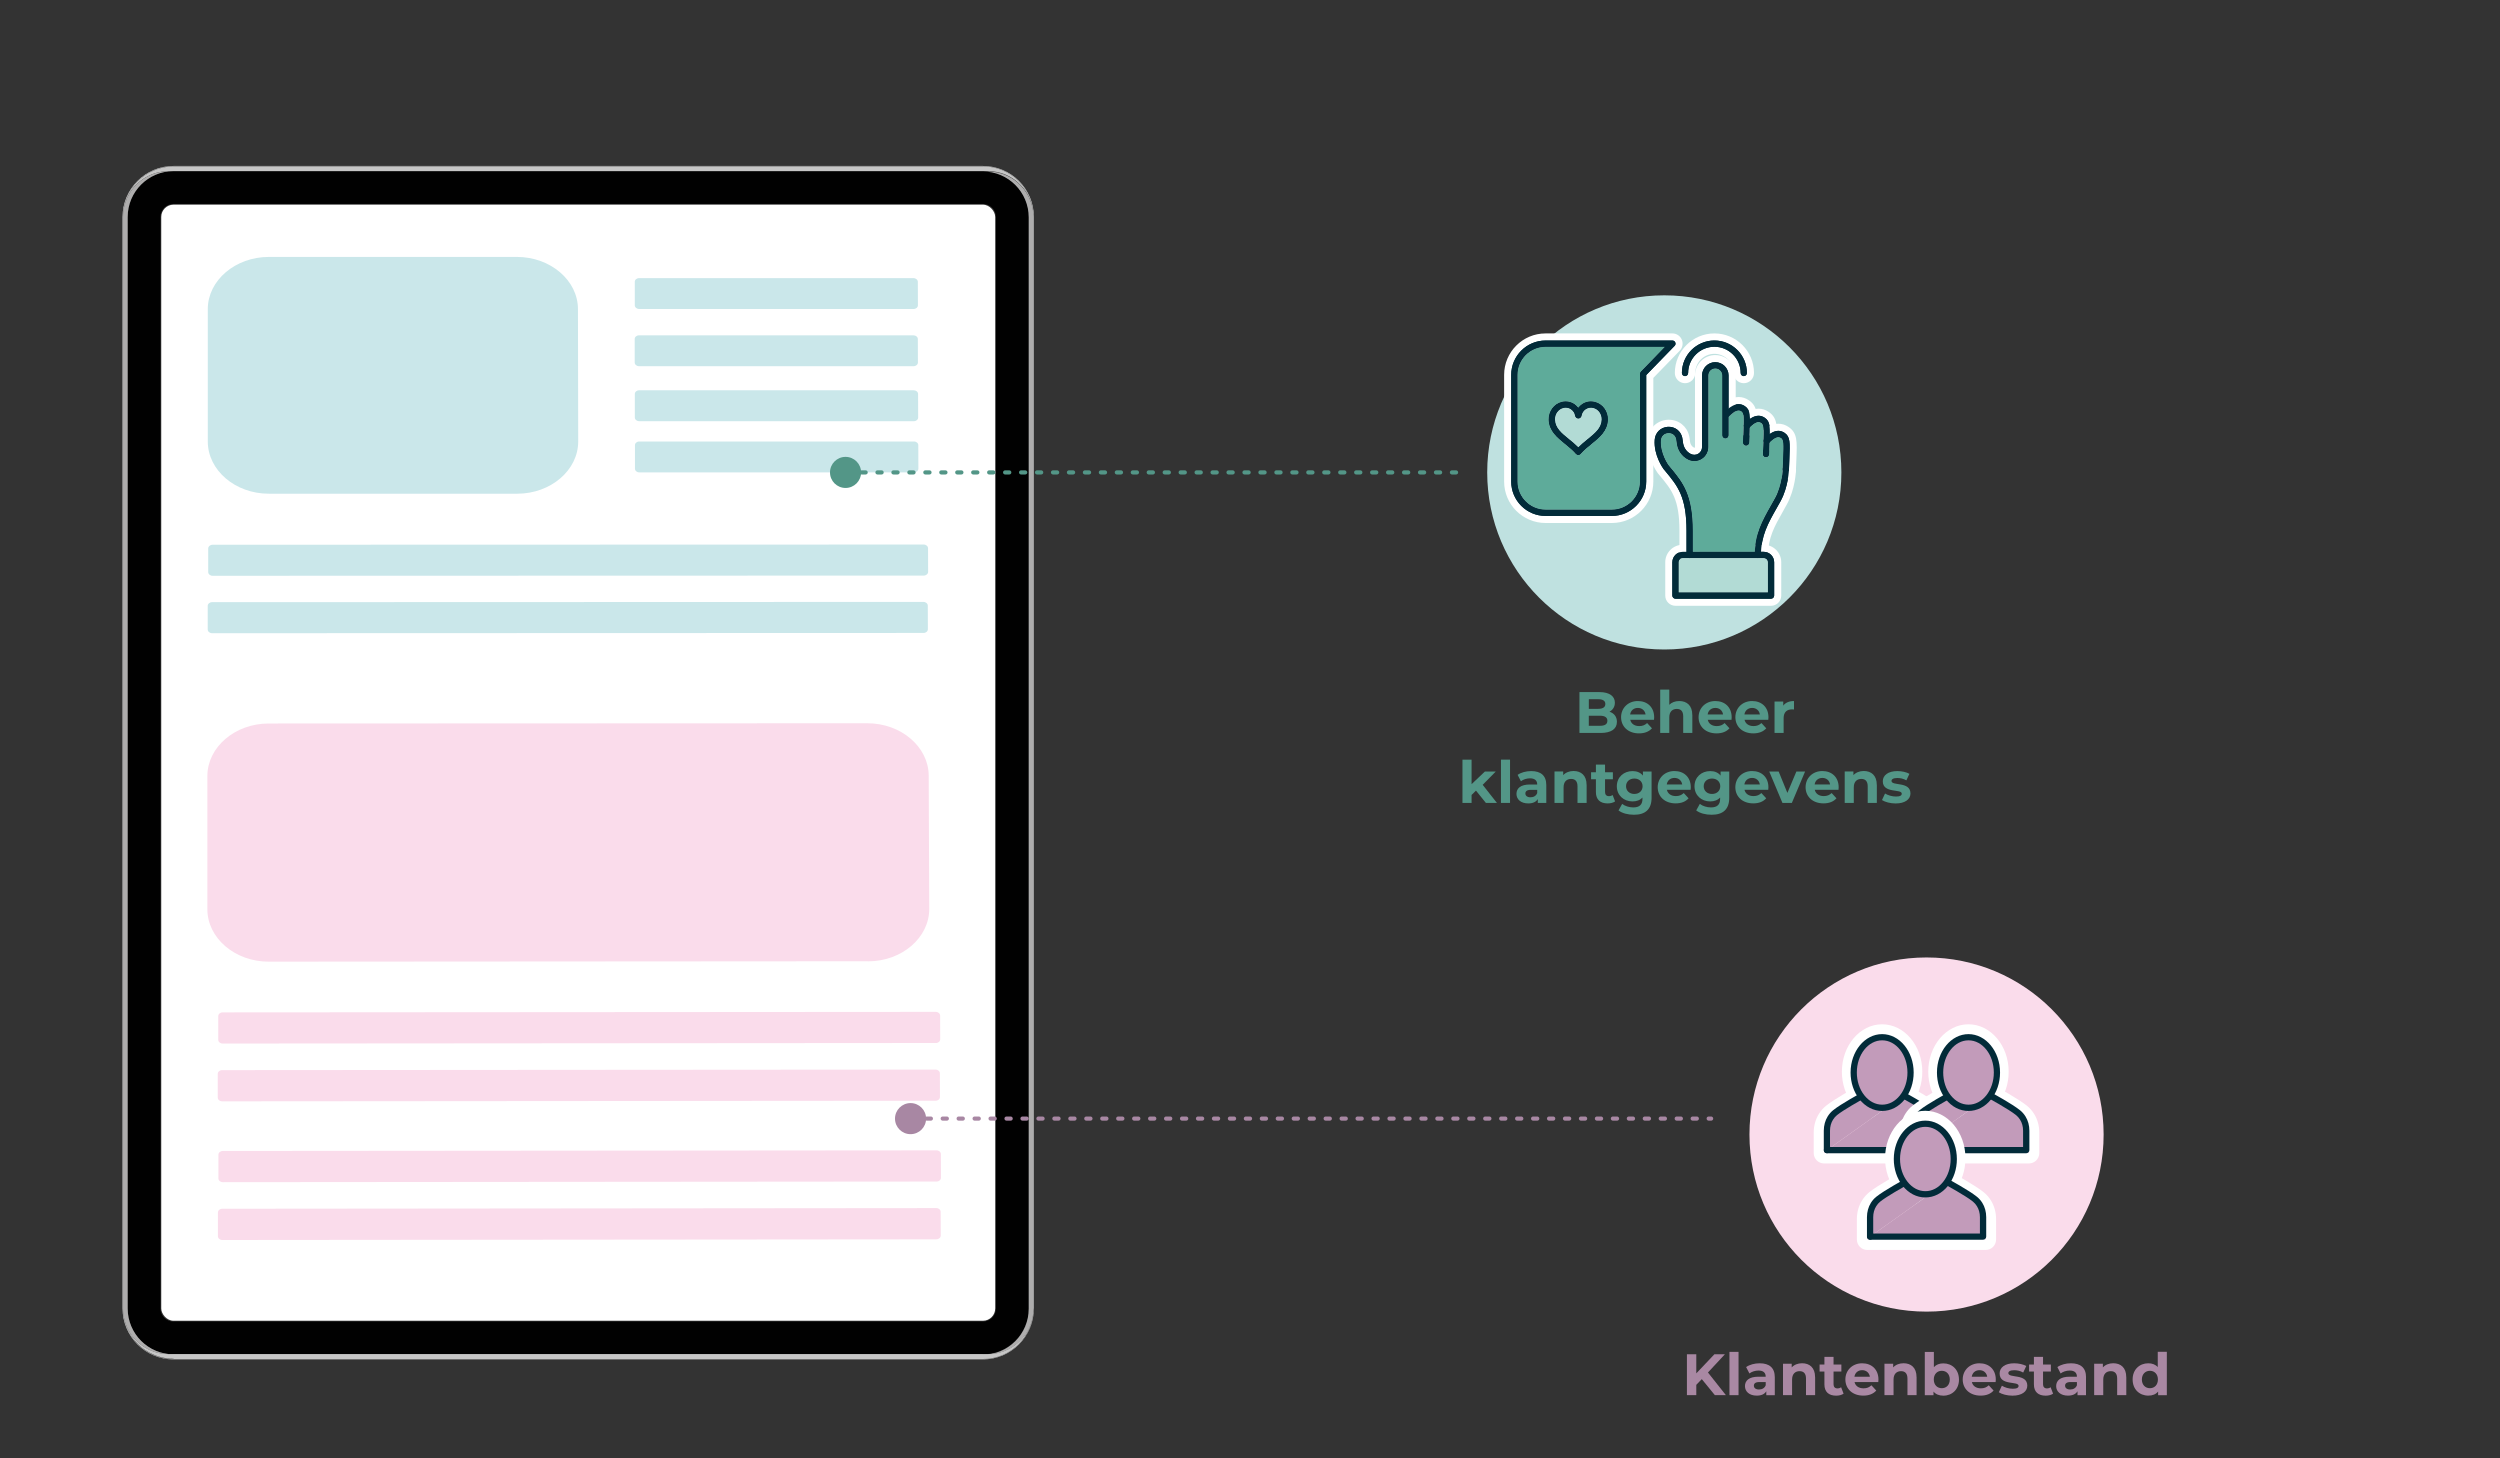 <?xml version="1.0" encoding="UTF-8"?><svg id="Ebene_2" xmlns="http://www.w3.org/2000/svg" viewBox="0 0 600 350"><rect x="0" y="0" width="600" height="350" fill="#333333" stroke="none"/><defs><style>.cls-1{fill:#fff;}.cls-2{fill:#c29bba;}.cls-3{fill:#a988a3;}.cls-4{fill:#539687;}.cls-5{fill:#fadceb;}.cls-6{fill:#b2dbd5;}.cls-7{fill:#a887a3;}.cls-8{fill:#aeadad;}.cls-9{fill:#5eab9a;}.cls-10{fill:none;}.cls-11{fill:#022b39;}.cls-12{fill:#cae7ea;}.cls-13{fill:#bfe1e0;}.cls-14{fill:#c6c6c6;}.cls-15{fill:#010101;}.cls-16{fill:#dfdfdf;}</style></defs><circle class="cls-5" cx="462.37" cy="272.29" r="42.5"/><path class="cls-1" d="m457.12,262.98s5.07,2.75,7.04,4.33c.47.38.86.84,1.18,1.35.59.95.87,2.06.87,3.18v4.89h-28.41v-4.89c0-1.12.28-2.23.87-3.18.32-.51.72-.97,1.18-1.35,1.97-1.58,7.04-4.33,7.04-4.33h10.22m0-2.5h-10.22c-.42,0-.83.1-1.19.3-.54.29-5.33,2.9-7.42,4.58-.67.54-1.26,1.2-1.74,1.97-.82,1.31-1.25,2.87-1.25,4.51v4.89c0,1.38,1.12,2.5,2.5,2.5h28.41c1.38,0,2.5-1.12,2.5-2.5v-4.89c0-1.64-.43-3.2-1.25-4.51-.48-.76-1.06-1.43-1.74-1.97-2.09-1.68-6.88-4.29-7.42-4.58-.37-.2-.78-.3-1.19-.3h0Z"/><path class="cls-1" d="m451.7,248.33c3.95,0,7.15,3.98,7.15,8.88,0,2.45-.8,4.67-2.09,6.28-1.29,1.61-3.08,2.6-5.06,2.6s-3.81-1.02-5.11-2.67c-1.26-1.6-2.04-3.79-2.04-6.21,0-4.91,3.2-8.88,7.15-8.88m0-2.5c-5.32,0-9.65,5.11-9.65,11.38,0,2.9.92,5.65,2.58,7.76,1.81,2.3,4.39,3.62,7.07,3.62s5.17-1.26,7-3.53c1.71-2.12,2.65-4.91,2.65-7.85,0-6.28-4.33-11.38-9.65-11.38h0Z"/><path class="cls-10" d="m40.74,326.13c.3.02.6.03.91.03h194.24c.3,0,.61-.01.91-.03.09,0,.17-.01.25-.02.51-.05,1.01-.13,1.5-.24.09-.02.19-.04.28-.07.07-.01.14-.03.21-.05.87-.23,1.7-.56,2.48-.97.09-.04.17-.09.25-.13.17-.09.34-.19.5-.3.07-.04.15-.09.23-.15.08-.05.16-.1.24-.16.22-.15.43-.3.64-.47.09-.07.18-.14.27-.22.14-.11.27-.23.4-.35.08-.07.15-.14.23-.22.13-.12.27-.26.39-.39,0,0,.01,0,.01-.01.26-.27.5-.55.73-.85,0,0,0-.01.01-.02.35-.44.66-.9.94-1.39.1-.16.19-.33.28-.5.01-.03.03-.05.04-.08.07-.14.15-.29.21-.43.08-.17.16-.35.23-.52.07-.18.14-.36.21-.54.06-.18.12-.36.18-.54,0,0,0-.02,0-.03.06-.18.1-.36.15-.55.05-.19.09-.38.12-.57.04-.19.07-.39.1-.58.03-.17.05-.34.06-.51,0-.03,0-.06,0-.08.03-.28.04-.56.05-.85,0-.1,0-.21,0-.31V52.08c0-.1,0-.21,0-.31,0-.28-.03-.57-.05-.85,0-.03,0-.06,0-.08-.01-.17-.04-.34-.06-.51-.03-.19-.06-.39-.1-.58-.03-.19-.07-.38-.12-.57-.04-.18-.09-.37-.15-.55,0-.01,0-.02,0-.03-.05-.18-.11-.36-.18-.54-.06-.18-.13-.36-.21-.54-.07-.18-.15-.35-.23-.52-.06-.15-.13-.29-.21-.43-.01-.03-.03-.05-.04-.08-.09-.17-.18-.34-.28-.5-.28-.49-.6-.95-.94-1.39,0,0-.01-.01-.01-.02-.23-.3-.48-.58-.73-.85,0,0-.01-.01-.01-.01-.13-.13-.26-.27-.39-.39-.07-.07-.15-.15-.23-.22-.13-.12-.27-.24-.4-.35-.09-.07-.17-.15-.27-.22-.21-.16-.42-.32-.64-.47-.08-.06-.16-.11-.24-.16-.07-.05-.15-.1-.23-.15-.16-.1-.33-.2-.5-.3-.08-.05-.16-.09-.25-.13-.78-.41-1.61-.74-2.48-.97-.07-.02-.14-.04-.21-.05-.09-.03-.19-.05-.28-.07-.49-.11-.99-.19-1.5-.24-.09,0-.17-.01-.25-.02-.3-.02-.6-.03-.91-.03H41.65c-.3,0-.61.01-.91.03-.09,0-.19.02-.28.03-.5.05-.99.13-1.47.24-.1.02-.19.04-.28.07-.08.02-.17.04-.25.06-.85.23-1.67.56-2.44.96-.09.04-.17.09-.25.13-.34.19-.66.39-.98.61-.07.05-.15.1-.22.16-.13.1-.27.2-.4.3-.34.27-.67.56-.98.87-.07.07-.14.13-.21.21-.04.03-.07.07-.1.1-.03.03-.07.07-.09.1-.1.1-.2.21-.3.33-.09.1-.18.21-.27.32-.04.04-.07.09-.11.13-.02.03-.04.05-.06.08-.09.12-.18.23-.27.35,0,.01-.01.02-.02.03-.1.14-.2.29-.3.44,0,.01-.02.03-.03.04-.09.15-.18.29-.27.44-.1.16-.19.33-.28.5-.01.03-.03.05-.04.08-.07.14-.15.29-.21.43-.08.17-.16.35-.23.52-.07.18-.14.36-.21.54-.19.54-.35,1.1-.46,1.68-.04.19-.07.39-.1.58-.03.17-.05.34-.06.51,0,.03,0,.06,0,.08-.01.09-.02.18-.02.27-.01.11-.02.22-.02.33-.01.19-.01.37-.01.57v261.95c0,.19,0,.38.01.57,0,.11.01.22.02.33,0,.09,0,.18.02.27,0,.03,0,.06,0,.08.01.17.04.34.06.51.03.19.06.39.1.58.11.58.26,1.14.46,1.68.06.18.13.36.21.54.07.18.15.35.23.52.06.15.13.29.21.43.01.03.03.05.04.08.09.17.18.34.28.5.08.15.17.3.27.44.01.01.02.03.03.04.1.15.19.3.3.44.01.01.02.02.02.03.09.12.18.24.27.35.02.03.04.06.06.08.03.04.07.09.11.13.09.11.18.22.27.32.09.11.19.22.3.33.03.03.06.07.09.1.03.03.06.07.1.1.07.07.13.14.21.21.31.31.64.6.98.87.13.1.27.21.4.3.07.05.15.1.22.16.32.22.64.42.98.61.08.04.16.09.25.13.77.4,1.58.73,2.44.96.08.02.16.04.25.06.09.03.19.05.28.07.48.11.97.19,1.47.24.09.01.19.02.28.03Zm.91-1.09c-6.07,0-11.01-4.94-11.01-11.01V52.08c0-6.07,4.94-11.01,11.01-11.01h194.24c6.07,0,11.01,4.94,11.01,11.01v261.95c0,6.07-4.94,11.01-11.01,11.01H41.65Z"/><path class="cls-16" d="m235.89,39.83H41.65c-6.75,0-12.24,5.49-12.24,12.24v261.95c0,6.75,5.49,12.24,12.24,12.24h194.24c6.75,0,12.24-5.49,12.24-12.24V52.07c0-6.75-5.49-12.24-12.24-12.24Zm12.14,274.2c0,.11,0,.21,0,.31,0,.09,0,.17,0,.26v.04c0,.11-.02.24-.03.35,0,.07,0,.13-.02.2,0,.03,0,.06,0,.08-.02.18-.04.34-.06.51-.03.2-.06.39-.1.59-.04.19-.08.38-.13.56-.04.19-.09.37-.14.55,0,.02,0,.02,0,.03-.06.18-.11.36-.18.53-.07.18-.13.37-.21.54-.08.18-.14.35-.23.53-.07.14-.14.29-.21.44-.02.02-.03.05-.04.08-.09.17-.18.34-.27.5-.29.49-.6.95-.95,1.39,0,0-.02.02-.02.02-.24.3-.47.57-.73.85,0,0-.02,0-.02.02-.13.13-.26.27-.4.39-.08.08-.14.14-.23.22-.13.11-.27.24-.4.34-.08.08-.17.15-.27.22-.21.16-.42.32-.63.47-.08.05-.16.11-.24.16-.08.05-.15.1-.23.14-.17.11-.33.21-.5.3-.08.05-.17.09-.25.13-.78.41-1.6.75-2.47.98-.07.02-.14.04-.21.05-.09.02-.18.05-.27.07-.5.11-1,.19-1.5.24-.09,0-.17.02-.26.02-.3.02-.6.04-.91.04H41.65c-.31,0-.61-.02-.91-.04-.09,0-.19-.01-.28-.02-.5-.05-.99-.13-1.47-.24-.1-.02-.19-.05-.28-.07-.08-.02-.17-.04-.25-.06-.85-.24-1.67-.56-2.43-.97-.08-.04-.17-.08-.25-.13-.34-.19-.66-.39-.98-.61-.07-.05-.14-.1-.22-.15-.13-.1-.27-.2-.4-.31-.34-.27-.67-.56-.98-.87-.08-.06-.14-.13-.21-.21-.04-.03-.08-.07-.11-.1-.03-.04-.06-.07-.09-.11-.11-.1-.2-.21-.3-.32-.08-.1-.18-.21-.26-.32l-.11-.14s-.05-.05-.06-.08c-.09-.12-.18-.24-.27-.36,0,0,0-.02-.02-.03-.1-.14-.2-.29-.3-.44,0-.02-.02-.03-.03-.05-.09-.14-.18-.29-.26-.44-.1-.16-.19-.33-.28-.5-.02-.03-.02-.05-.04-.08-.07-.14-.14-.29-.21-.44-.08-.18-.15-.35-.23-.53-.07-.18-.14-.36-.21-.54-.19-.54-.34-1.11-.45-1.68-.05-.2-.08-.39-.11-.59-.02-.17-.05-.34-.06-.51,0-.02,0-.05,0-.08v-.05c0-.07-.02-.14-.02-.21-.02-.11-.02-.21-.02-.32-.02-.19-.02-.37-.02-.57V52.07c0-.19,0-.37.02-.56,0-.11,0-.21.02-.33,0-.07,0-.14.02-.21v-.05s0-.06,0-.08c.02-.18.04-.34.06-.51.03-.2.06-.4.11-.59.11-.58.26-1.14.45-1.68.07-.19.14-.37.21-.54.08-.18.15-.35.23-.53.07-.14.14-.29.21-.44.02-.02.02-.05.04-.08.09-.17.18-.34.28-.5.08-.15.17-.3.26-.44.02-.02.02-.03.03-.05.1-.14.2-.3.3-.44.02,0,.02-.02.02-.03.08-.11.18-.24.27-.35.02-.03.04-.05.06-.08.04-.04.08-.08.11-.13.08-.11.18-.22.26-.32.1-.11.19-.22.3-.33.03-.03.06-.07.09-.1.03-.03.07-.07.11-.11.07-.07.13-.14.21-.21.31-.31.64-.6.98-.86.13-.11.27-.21.4-.31.08-.05.15-.11.22-.15.32-.22.65-.42.98-.61.08-.05.17-.09.25-.14.76-.4,1.59-.72,2.43-.96.08-.02.17-.05.25-.06.09-.03.18-.05.28-.07.48-.11.97-.19,1.47-.24.09,0,.19-.02.28-.02.3-.02.6-.04.91-.04h194.24c.31,0,.61.02.91.04.09,0,.17.02.26.02.5.05,1.01.12,1.5.24.09.02.18.04.27.07.08.02.14.03.21.05.87.23,1.69.56,2.47.97.08.05.17.09.25.14.18.09.34.19.5.3.08.05.15.1.23.14.08.05.16.11.24.16.21.14.43.3.63.47.1.07.18.15.27.21.14.11.27.24.4.35.08.07.15.14.23.22.14.12.27.25.4.39,0,0,0,0,.02.02.25.27.5.56.73.85,0,0,0,0,.02.02.34.44.66.91.95,1.4.09.16.18.33.27.5,0,.02.02.05.04.08.08.14.14.29.21.44.08.18.15.35.23.53.08.18.14.35.21.54.06.18.11.35.18.53,0,0,0,.01,0,.03.05.18.11.36.14.54.05.19.09.38.13.57s.07.39.1.59c.02.17.05.34.06.51,0,.02,0,.05,0,.08v.05c0,.05.02.1.02.15.02.11.02.23.03.35v.04c0,.08,0,.17,0,.26,0,.1,0,.21,0,.31v261.95Z"/><rect class="cls-1" x="38.7" y="49.12" width="200.15" height="267.86" rx="2.95" ry="2.95"/><path class="cls-15" d="m41.65,325.04h194.24c6.07,0,11.01-4.94,11.01-11.01V52.08c0-6.07-4.94-11.01-11.01-11.01H41.65c-6.07,0-11.01,4.94-11.01,11.01v261.95c0,6.07,4.94,11.01,11.01,11.01Zm0-7.86c-1.73,0-3.14-1.41-3.14-3.14V52.08c0-1.73,1.41-3.14,3.14-3.14h194.24c1.73,0,3.14,1.41,3.14,3.14v261.95c0,1.73-1.41,3.14-3.14,3.14H41.65Z"/><path class="cls-14" d="m248.01,51.51c0-.13-.02-.26-.03-.39,0-.07,0-.13-.01-.2,0-.03,0-.06,0-.08-.02-.17-.04-.34-.06-.51-.03-.2-.06-.39-.1-.58-.04-.19-.08-.38-.12-.57-.05-.18-.1-.37-.15-.55,0-.01,0-.02,0-.03-.06-.18-.12-.36-.18-.54-.06-.18-.13-.36-.21-.54-.07-.18-.15-.35-.23-.52-.07-.15-.14-.29-.21-.43-.01-.03-.03-.05-.04-.08-.09-.17-.18-.34-.28-.5-.28-.49-.6-.95-.94-1.39,0,0-.01-.01-.01-.02-.23-.29-.48-.58-.73-.85,0,0-.01-.01-.01-.01-.13-.13-.26-.27-.39-.39-.07-.07-.15-.15-.23-.22-.13-.12-.27-.24-.4-.35-.09-.07-.17-.15-.27-.22-.21-.16-.42-.32-.64-.47-.08-.05-.16-.1-.24-.16-.07-.05-.15-.1-.23-.15-.16-.1-.33-.2-.5-.3-.08-.04-.17-.09-.25-.13-.78-.41-1.61-.74-2.48-.97-.07-.02-.14-.04-.21-.05-.09-.03-.19-.05-.28-.07-.49-.11-.99-.19-1.5-.24-.09,0-.17-.01-.25-.02-.3-.02-.6-.03-.91-.03H41.65c-.3,0-.61.01-.91.03-.09,0-.19.02-.28.03-.5.05-.99.13-1.47.24-.1.02-.19.04-.28.07-.08.02-.17.04-.25.06-.85.23-1.67.56-2.44.96-.09.04-.17.09-.25.13-.34.19-.66.39-.98.61-.07.05-.15.1-.22.16-.13.1-.27.2-.4.3-.34.27-.67.56-.98.87-.07.07-.14.13-.21.21-.04.03-.07.07-.1.1-.03.03-.07.07-.09.1-.1.1-.2.21-.3.33-.09.1-.18.21-.27.32-.04.04-.07.09-.11.13-.02.03-.04.05-.06.08-.09.12-.18.23-.27.35,0,.01-.01.02-.02.03-.1.14-.2.29-.3.44,0,.01-.02.03-.03.04-.09.15-.18.29-.27.44-.1.16-.19.33-.28.5-.01.03-.03.05-.04.08-.07.14-.14.29-.21.43-.08.17-.16.35-.23.52-.07.18-.14.36-.21.54-.19.54-.34,1.1-.46,1.68-.04.19-.07.39-.1.58-.02.17-.04.34-.06.51,0,.03,0,.06,0,.08-.01.09-.02.18-.02.27,0-.07.01-.14.02-.21.02-.18.04-.36.07-.54.01-.09.03-.17.04-.25.01-.11.03-.21.06-.32.03-.16.07-.32.11-.47.04-.17.09-.34.14-.5.04-.14.09-.27.13-.41.1-.29.21-.57.33-.85.03-.09.07-.17.12-.25.06-.13.12-.26.19-.39,0-.01.01-.02.02-.03.08-.15.16-.29.24-.43,0,0,0-.02.01-.02.06-.1.12-.2.18-.3.05-.09.11-.17.16-.25.01-.02.03-.04.04-.06.09-.13.19-.27.28-.4.09-.13.19-.25.3-.38.02-.03.04-.06.07-.08.09-.12.2-.24.31-.36.12-.13.24-.26.36-.38.1-.11.22-.22.33-.32.03-.03.06-.06.09-.09.12-.1.24-.2.36-.3.13-.12.27-.22.42-.33.11-.09.22-.17.34-.24.06-.04.12-.08.18-.12.07-.05.15-.1.22-.14.07-.05.14-.09.22-.13.15-.09.29-.17.44-.25.09-.05.18-.1.28-.14.22-.11.44-.21.67-.31.07-.03.15-.06.22-.09.11-.04.22-.09.34-.13.15-.05.3-.1.45-.15.15-.05.3-.09.46-.13,0,0,.01,0,.02,0,.17-.04.34-.09.51-.12.01,0,.02,0,.03,0,.13-.03.25-.05.38-.07.6-.1,1.21-.16,1.83-.16h196.49c.22,0,.44,0,.65.02.12,0,.23.01.34.02.1,0,.19.02.29.03.05,0,.09.01.14.01.13.01.26.03.39.06.02,0,.03,0,.05,0,.08.01.16.03.24.04.04,0,.07.01.11.02.01,0,.03,0,.04,0,.12.02.23.05.34.08.05.01.1.02.15.04.16.04.32.09.48.13.16.05.31.1.46.15,0,0,.01,0,.02,0,.08.03.15.05.23.09.01,0,.02,0,.03.01.09.03.17.06.25.1,0,0,.01,0,.02,0,.23.1.45.2.67.31.09.04.18.09.28.14.15.08.3.16.44.25.07.04.15.09.22.13.07.04.15.09.22.14.06.04.12.08.18.12.12.07.23.16.34.24.14.1.28.21.42.33.1.08.21.17.31.27.02.01.03.03.04.04.03.03.06.06.09.09.01.01.02.02.03.03.1.1.2.19.3.29.1.1.19.19.28.29,0,0,.01.02.02.02.04.04.08.09.12.13.09.09.16.18.24.28.03.03.05.06.08.09.1.12.2.25.3.38.07.09.14.19.21.28,0,0,.01.02.02.03.05.07.1.15.15.22.08.13.17.26.25.39,0,0,0,.01.02.02.05.09.1.18.15.27.03.05.06.1.09.15.05.1.1.19.15.29.07.13.13.26.19.4.04.1.09.19.13.29.02.04.03.07.04.11.04.1.08.21.12.32.03.06.05.13.07.2,0,.01.01.03.02.04.04.12.08.24.12.36.04.13.08.26.11.39,0,.02.01.03.02.05.01.04.02.09.03.13.03.12.06.25.09.38,0,0,0,.01,0,.02.02.1.04.21.06.32.02.08.03.17.04.25.03.18.05.36.07.54.02.18.03.36.04.54Z"/><path class="cls-16" d="m248.02,52.08c0-.19,0-.38-.01-.57,0,.19.01.38.01.57Z"/><path class="cls-14" d="m41.65,326.16h194.24c.3,0,.61-.01.91-.03.09,0,.17-.01.25-.02.51-.05,1.01-.13,1.5-.24.09-.02.19-.04.28-.07.07-.01.14-.03.21-.05.87-.23,1.7-.56,2.48-.97.08-.04.17-.09.25-.13.17-.09.34-.19.5-.3.07-.05.15-.1.23-.15.08-.05.16-.1.24-.16.22-.15.43-.31.64-.47.09-.07.18-.14.27-.22.14-.11.27-.23.4-.35.08-.07.15-.14.23-.22.13-.13.27-.26.39-.39,0,0,.01,0,.01-.01.25-.27.5-.55.73-.85,0,0,0-.01.01-.02.34-.44.66-.9.94-1.39.1-.16.19-.33.28-.5.01-.03.03-.05.04-.08.07-.14.14-.29.21-.43.08-.17.16-.35.23-.52.07-.18.14-.36.21-.54.06-.18.12-.36.18-.54,0,0,0-.02,0-.03.05-.18.1-.36.15-.55.04-.19.09-.38.12-.57.04-.19.07-.39.1-.58.02-.17.04-.34.06-.51,0-.03,0-.06,0-.08,0-.07.01-.13.01-.2,0,.05-.01.1-.01.15-.02.18-.04.36-.07.54-.01.09-.03.17-.04.25-.01.11-.03.21-.06.32-.04.18-.08.36-.12.53-.04.15-.08.3-.12.44-.04.12-.07.24-.12.36-.08.23-.16.45-.25.67-.04.1-.09.19-.13.29-.06.13-.12.27-.19.4-.05.1-.1.19-.15.29-.03.05-.06.1-.09.15-.05.1-.11.2-.17.3-.08.13-.16.27-.25.39-.05.07-.1.15-.15.22-.07.11-.15.21-.23.31-.09.13-.19.25-.3.38-.03.03-.05.06-.08.09-.07.09-.15.19-.24.28-.04.05-.08.09-.12.13-.1.11-.19.21-.3.31-.1.11-.22.22-.33.32-.03.03-.06.06-.09.09-.12.1-.24.2-.36.3-.13.12-.27.22-.42.33-.11.09-.22.17-.34.24-.06.04-.12.09-.18.12-.07.05-.15.1-.22.14-.07.05-.14.09-.22.13-.15.09-.29.17-.44.25-.09.05-.18.1-.28.14-.22.11-.44.21-.67.31-.09.04-.18.07-.27.1-.09.04-.18.07-.28.1-.15.06-.31.1-.46.15-.16.05-.32.09-.48.13-.17.05-.35.09-.53.12-.13.03-.27.05-.4.07-.59.1-1.19.15-1.81.15H40.53c-.63,0-1.24-.05-1.83-.16-.13-.01-.25-.04-.38-.07,0,0-.02,0-.03,0-.17-.03-.34-.07-.51-.12,0,0-.01,0-.02,0-.15-.04-.31-.08-.46-.13-.15-.04-.3-.09-.45-.15-.12-.04-.23-.08-.34-.13-.07-.03-.15-.06-.22-.09-.23-.09-.45-.2-.67-.31-.09-.04-.19-.09-.28-.14-.15-.08-.3-.16-.44-.25-.07-.04-.15-.09-.22-.13-.08-.04-.15-.09-.22-.14-.06-.04-.12-.08-.18-.12-.12-.07-.23-.16-.34-.24-.14-.1-.28-.21-.42-.33-.12-.1-.24-.2-.36-.3-.03-.03-.06-.06-.09-.09-.12-.1-.23-.21-.33-.32-.12-.12-.25-.25-.36-.38-.11-.12-.22-.24-.31-.36-.03-.02-.05-.05-.07-.08-.1-.12-.2-.25-.3-.38-.1-.13-.19-.27-.28-.4-.02-.02-.03-.04-.04-.06-.06-.08-.11-.17-.16-.25-.06-.1-.12-.2-.18-.3,0,0,0-.01-.01-.02-.08-.14-.16-.28-.24-.43,0-.01-.01-.02-.02-.03-.07-.13-.13-.26-.19-.39-.04-.08-.08-.17-.12-.25-.13-.27-.24-.56-.33-.85-.05-.13-.09-.27-.13-.41-.05-.16-.1-.33-.14-.5-.04-.15-.08-.31-.11-.47-.02-.1-.04-.21-.06-.32-.02-.08-.03-.17-.04-.25-.03-.18-.05-.36-.07-.54,0-.07-.02-.14-.02-.21,0,.09,0,.18.02.27,0,.03,0,.06,0,.08.02.17.04.34.06.51.03.2.06.39.1.58.11.58.27,1.14.46,1.68.06.18.13.36.21.54.07.18.15.35.23.52.07.15.14.29.21.43.01.03.03.05.04.08.09.17.18.34.28.5.09.15.18.3.27.44.01.01.02.03.03.04.1.15.19.3.3.44.01.01.02.02.02.03.09.12.18.24.27.35.02.03.04.06.06.08.03.04.07.09.11.13.09.11.18.22.27.32.09.11.19.22.3.33.03.03.06.07.09.1.03.03.06.07.1.1.07.07.13.14.21.21.31.31.64.6.98.87.13.1.27.21.4.3.07.05.15.1.22.16.32.22.64.42.98.61.08.04.16.09.25.13.77.4,1.58.73,2.44.96.08.02.16.04.25.06.09.03.19.05.28.07.48.11.97.19,1.47.24.09.01.19.02.28.03.3.02.6.03.91.03Z"/><path class="cls-8" d="m40.53,325.04h1.12c-6.07,0-11.01-4.94-11.01-11.01V52.08c0-6.07,4.94-11.01,11.01-11.01h-1.12c-.63,0-1.24.05-1.83.16-.13.02-.25.04-.38.07,0,0-.02,0-.03,0-.17.03-.34.07-.51.12,0,0-.01,0-.02,0-.15.04-.31.08-.46.13-.15.04-.3.09-.45.15-.12.04-.23.08-.34.13-.07.03-.15.06-.22.09-.23.09-.45.2-.67.31-.09.04-.19.09-.28.14-.15.08-.3.16-.44.25-.07.04-.15.09-.22.13-.08.04-.15.09-.22.14-.06.04-.12.08-.18.12-.12.07-.23.16-.34.24-.14.1-.28.21-.42.33-.12.1-.24.2-.36.3-.03.03-.06.06-.09.09-.11.1-.22.21-.33.32-.12.12-.25.25-.36.38-.11.12-.21.24-.31.36-.03.02-.05.05-.07.08-.1.12-.2.25-.3.38-.1.13-.19.27-.28.4-.02.02-.03.04-.04.06-.06.08-.11.17-.16.25-.06.1-.12.2-.18.3,0,0,0,.01-.01.02-.08.14-.16.28-.24.43,0,.01-.01.02-.02.03-.07.13-.13.26-.19.39-.04.08-.08.17-.12.25-.13.27-.24.56-.33.85-.05.13-.09.27-.13.41-.05.16-.1.33-.14.5-.04.15-.08.31-.11.47-.02.1-.04.21-.06.32-.02.08-.03.17-.04.25-.03.18-.05.36-.07.54,0,.07-.02.14-.02.21-.01.11-.02.22-.02.33-.01.19-.01.37-.01.57v261.95c0,.19,0,.38.01.57,0,.11.01.22.02.33,0,.07.01.14.02.21.02.18.04.36.07.54.01.09.03.17.04.25.01.11.03.21.06.32.03.16.07.32.11.47.04.17.09.34.14.5.04.14.09.27.13.41.1.29.21.57.33.85.03.09.07.17.12.25.06.13.12.26.19.39,0,.01.01.02.02.03.08.15.16.29.24.43,0,0,0,.01.01.02.06.1.12.2.18.3.05.09.11.17.16.25.01.02.03.04.04.06.09.13.19.27.28.4s.19.25.3.38c.02.03.04.06.07.08.1.12.2.24.31.36.12.13.24.26.36.38.11.11.22.22.33.32.03.03.06.06.09.09.12.1.24.2.36.3.13.11.27.22.42.33.11.09.22.17.34.24.06.04.12.09.18.12.07.05.15.1.22.14.07.05.14.09.22.13.15.09.29.17.44.25.09.05.18.1.28.14.22.11.44.21.67.31.07.03.15.06.22.09.11.04.22.09.34.13.15.05.3.1.45.15.15.05.3.09.46.13,0,0,.01,0,.02,0,.17.04.34.09.51.12.01,0,.02,0,.03,0,.13.03.25.05.38.07.6.1,1.21.16,1.83.16Z"/><path class="cls-8" d="m235.89,325.04h1.12c.62,0,1.22-.05,1.81-.15.13-.02.27-.04.4-.07.18-.04.36-.07.53-.12.16-.04.32-.09.48-.13.16-.05.31-.1.46-.15.09-.03.19-.07.28-.1.09-.03.18-.07.27-.1.23-.1.45-.2.67-.31.09-.04.18-.09.28-.14.15-.08.3-.16.44-.25.07-.04.15-.09.22-.13.07-.04.15-.09.22-.14.06-.04.12-.08.18-.12.12-.07.23-.16.34-.24.14-.1.28-.21.42-.33.12-.1.24-.2.36-.3.03-.03.06-.06.09-.09.11-.1.22-.21.33-.32.1-.1.2-.21.3-.31.04-.04.08-.09.12-.13.08-.09.16-.18.24-.28.03-.03.05-.06.08-.09.1-.12.2-.25.3-.38.08-.1.15-.21.23-.31.05-.07.1-.15.15-.22.08-.13.17-.26.25-.39.06-.1.12-.19.17-.3.03-.05.06-.1.09-.15.05-.1.1-.19.15-.29.07-.13.13-.26.19-.4.04-.1.09-.19.13-.29.09-.22.17-.44.25-.67.04-.12.08-.24.12-.36.04-.14.09-.29.12-.44.04-.18.09-.35.12-.53.02-.1.04-.21.06-.32.02-.08.03-.17.04-.25.03-.18.05-.36.07-.54,0-.05.01-.1.01-.15.01-.13.02-.26.03-.39,0-.09,0-.17.01-.25,0-.1,0-.21,0-.31V52.08c0-.1,0-.21,0-.31,0-.09,0-.17-.01-.25,0-.13-.02-.26-.03-.39,0-.05-.01-.1-.01-.15-.02-.18-.04-.36-.07-.54-.01-.09-.03-.17-.04-.25-.01-.11-.03-.21-.06-.32,0,0,0-.01,0-.02-.03-.13-.05-.25-.09-.38-.01-.04-.02-.09-.03-.13,0-.02,0-.03-.02-.05-.03-.13-.07-.26-.11-.39-.04-.12-.07-.24-.12-.36,0-.01-.01-.03-.02-.04-.02-.07-.04-.13-.07-.2-.04-.11-.08-.21-.12-.32-.01-.04-.03-.07-.04-.11-.04-.1-.09-.19-.13-.29-.06-.13-.12-.27-.19-.4-.04-.1-.1-.19-.15-.29-.03-.05-.06-.1-.09-.15-.05-.09-.1-.18-.15-.27,0,0-.01-.01-.02-.02-.08-.13-.16-.27-.25-.39-.05-.07-.1-.15-.15-.22,0-.01-.01-.02-.02-.03-.07-.1-.13-.19-.21-.28-.09-.13-.19-.25-.3-.38-.03-.03-.05-.06-.08-.09-.08-.09-.16-.19-.24-.28-.04-.05-.08-.09-.12-.13,0,0-.01-.01-.02-.02-.1-.1-.19-.2-.28-.29s-.2-.19-.3-.29c-.01,0-.02-.02-.03-.03-.03-.03-.06-.06-.09-.09-.01-.01-.03-.03-.04-.04-.1-.09-.21-.18-.31-.27-.13-.11-.27-.22-.42-.33-.11-.09-.22-.17-.34-.24-.06-.04-.12-.09-.18-.12-.07-.05-.15-.1-.22-.14-.07-.05-.14-.09-.22-.13-.15-.09-.29-.17-.44-.25-.09-.05-.18-.1-.28-.14-.22-.11-.44-.21-.67-.31,0,0-.01,0-.02,0-.08-.03-.17-.07-.25-.1-.01,0-.02,0-.03-.01-.07-.03-.15-.06-.23-.09,0,0-.01,0-.02,0-.15-.06-.31-.1-.46-.15-.16-.05-.32-.09-.48-.13-.05-.01-.1-.03-.15-.04-.12-.03-.23-.06-.34-.08-.02,0-.03,0-.04,0-.04,0-.07-.01-.11-.02-.08-.01-.16-.03-.24-.04-.02,0-.03,0-.05,0-.13-.02-.25-.04-.39-.06-.04,0-.09-.01-.14-.01-.1-.02-.19-.02-.29-.03-.11-.01-.23-.02-.34-.02-.21-.01-.43-.02-.65-.02h-1.12c6.07,0,11.01,4.94,11.01,11.01v261.95c0,6.07-4.94,11.01-11.01,11.01Z"/><path class="cls-12" d="m124.13,118.49h-59.59c-8.07.02-14.67-5.63-14.67-12.53v-31.79c.01-6.88,6.61-12.51,14.67-12.51h59.5c8.06,0,14.66,5.63,14.67,12.51l.06,31.78c.01,6.89-6.58,12.54-14.64,12.54Z"/><path class="cls-5" d="m208.37,230.7l-143.89.1c-8.1,0-14.72-5.67-14.71-12.6v-31.97c.02-6.92,6.63-12.59,14.71-12.59l143.68-.06c8.07,0,14.7,5.65,14.73,12.57l.13,31.95c.03,6.93-6.56,12.61-14.65,12.62Z"/><path class="cls-12" d="m219.26,74.16h-65.86c-.58,0-1.05-.4-1.05-.89v-5.63c-.01-.49.45-.89,1.03-.89h65.85c.58,0,1.05.4,1.05.89l.02,5.63c0,.49-.46.89-1.04.89Z"/><path class="cls-12" d="m219.27,87.89h-65.89c-.58,0-1.05-.39-1.05-.89v-5.63c-.01-.49.45-.89,1.03-.89h65.87c.58,0,1.05.39,1.05.89l.02,5.63c0,.49-.46.89-1.04.89Z"/><path class="cls-12" d="m219.32,101.08h-65.91c-.58.01-1.05-.39-1.05-.88v-5.64c-.01-.49.45-.89,1.03-.89h65.9c.58,0,1.05.39,1.05.89l.02,5.64c0,.49-.46.89-1.04.89Z"/><path class="cls-12" d="m219.37,113.37h-65.93c-.58.01-1.05-.39-1.05-.88v-5.64c-.01-.49.45-.89,1.03-.89h65.92c.58-.01,1.05.39,1.05.88l.02,5.64c0,.49-.46.89-1.04.89Z"/><path class="cls-12" d="m221.71,138.14l-170.69.05c-.58,0-1.05-.4-1.05-.9v-5.65c0-.49.47-.9,1.05-.9l170.66-.05c.58,0,1.05.4,1.05.9l.02,5.65c0,.49-.47.9-1.04.9Z"/><path class="cls-12" d="m221.65,151.91l-170.75.06c-.58,0-1.05-.4-1.05-.9v-5.65c0-.5.47-.9,1.05-.9l170.72-.06c.58,0,1.05.4,1.05.9l.02,5.65c0,.5-.47.9-1.04.9Z"/><path class="cls-5" d="m224.61,250.32l-171.18.13c-.58,0-1.05-.4-1.05-.9v-5.68c0-.5.47-.9,1.05-.9l171.15-.12c.58,0,1.05.4,1.05.9l.02,5.68c0,.5-.47.9-1.05.9Z"/><path class="cls-5" d="m224.55,264.18l-171.24.14c-.58,0-1.05-.4-1.05-.9v-5.69c0-.5.47-.9,1.05-.9l171.21-.13c.58,0,1.05.4,1.05.9l.02,5.68c0,.5-.47.9-1.05.9Z"/><path class="cls-5" d="m224.8,283.57l-171.33.15c-.58,0-1.05-.4-1.05-.9v-5.69c0-.5.47-.9,1.05-.9l171.29-.15c.58,0,1.05.4,1.05.9l.02,5.69c0,.5-.47.9-1.05.9Z"/><path class="cls-5" d="m224.74,297.44l-171.39.16c-.58,0-1.05-.4-1.05-.9v-5.7c0-.5.47-.9,1.05-.9l171.36-.16c.58,0,1.05.4,1.05.9l.02,5.69c0,.5-.47.9-1.05.9Z"/><path class="cls-4" d="m388.06,173.23c0,1.7-1.34,2.68-3.92,2.68h-5.07v-9.81h4.79c2.45,0,3.71,1.02,3.71,2.55,0,.98-.5,1.74-1.3,2.16,1.09.35,1.79,1.19,1.79,2.42Zm-6.74-5.42v2.31h2.25c1.11,0,1.71-.39,1.71-1.16s-.6-1.15-1.71-1.15h-2.25Zm4.45,5.18c0-.83-.63-1.22-1.81-1.22h-2.65v2.42h2.65c1.18,0,1.81-.36,1.81-1.2Z"/><path class="cls-4" d="m396.96,172.75h-5.7c.21.94,1.01,1.51,2.16,1.51.8,0,1.37-.24,1.89-.73l1.16,1.26c-.7.8-1.75,1.22-3.11,1.22-2.61,0-4.3-1.64-4.3-3.88s1.72-3.88,4.02-3.88,3.92,1.49,3.92,3.91c0,.17-.03.41-.04.59Zm-5.73-1.28h3.71c-.15-.95-.87-1.57-1.85-1.57s-1.71.6-1.86,1.57Z"/><path class="cls-4" d="m406.16,171.59v4.31h-2.19v-3.98c0-1.22-.56-1.78-1.53-1.78-1.05,0-1.81.64-1.81,2.03v3.73h-2.18v-10.39h2.18v3.64c.59-.59,1.43-.9,2.4-.9,1.78,0,3.12,1.04,3.12,3.33Z"/><path class="cls-4" d="m415.56,172.75h-5.7c.21.94,1.01,1.51,2.16,1.51.8,0,1.37-.24,1.89-.73l1.16,1.26c-.7.8-1.75,1.22-3.11,1.22-2.61,0-4.3-1.64-4.3-3.88s1.72-3.88,4.02-3.88,3.92,1.49,3.92,3.91c0,.17-.03.41-.04.59Zm-5.73-1.28h3.71c-.15-.95-.87-1.57-1.85-1.57s-1.71.6-1.86,1.57Z"/><path class="cls-4" d="m424.39,172.75h-5.7c.21.94,1.01,1.51,2.16,1.51.8,0,1.37-.24,1.89-.73l1.16,1.26c-.7.8-1.75,1.22-3.11,1.22-2.61,0-4.3-1.64-4.3-3.88s1.72-3.88,4.02-3.88,3.92,1.49,3.92,3.91c0,.17-.03.41-.04.59Zm-5.73-1.28h3.71c-.15-.95-.87-1.57-1.85-1.57s-1.71.6-1.86,1.57Z"/><path class="cls-4" d="m430.56,168.26v2.02c-.18-.01-.32-.03-.49-.03-1.21,0-2,.66-2,2.1v3.56h-2.18v-7.54h2.09v.99c.53-.73,1.43-1.11,2.59-1.11Z"/><path class="cls-4" d="m354.23,189.75l-1.05,1.04v1.92h-2.19v-10.39h2.19v5.88l3.19-3.03h2.61l-3.14,3.19,3.42,4.34h-2.65l-2.38-2.96Z"/><path class="cls-4" d="m360.23,182.31h2.18v10.39h-2.18v-10.39Z"/><path class="cls-4" d="m371.11,188.41v4.3h-2.04v-.94c-.41.69-1.19,1.05-2.3,1.05-1.77,0-2.82-.98-2.82-2.28s.94-2.26,3.24-2.26h1.74c0-.94-.56-1.48-1.74-1.48-.8,0-1.62.27-2.17.7l-.79-1.53c.83-.59,2.05-.91,3.25-.91,2.3,0,3.63,1.06,3.63,3.35Zm-2.18,1.92v-.77h-1.5c-1.02,0-1.34.38-1.34.88,0,.55.46.91,1.23.91.73,0,1.36-.34,1.61-1.02Z"/><path class="cls-4" d="m380.79,188.39v4.31h-2.19v-3.98c0-1.22-.56-1.78-1.53-1.78-1.05,0-1.81.64-1.81,2.03v3.73h-2.18v-7.54h2.09v.88c.59-.64,1.47-1,2.49-1,1.78,0,3.12,1.04,3.12,3.33Z"/><path class="cls-4" d="m387.62,192.34c-.45.32-1.11.48-1.78.48-1.78,0-2.82-.91-2.82-2.7v-3.1h-1.16v-1.68h1.16v-1.83h2.19v1.83h1.88v1.68h-1.88v3.07c0,.64.35.99.94.99.32,0,.64-.1.88-.28l.59,1.54Z"/><path class="cls-4" d="m396.38,185.17v6.28c0,2.8-1.51,4.09-4.23,4.09-1.43,0-2.82-.35-3.7-1.04l.87-1.57c.64.52,1.69.85,2.66.85,1.54,0,2.21-.7,2.21-2.06v-.32c-.57.63-1.4.94-2.38.94-2.09,0-3.77-1.44-3.77-3.64s1.68-3.64,3.77-3.64c1.05,0,1.92.35,2.49,1.08v-.97h2.07Zm-2.16,3.53c0-1.11-.83-1.85-1.98-1.85s-1.99.74-1.99,1.85.84,1.85,1.99,1.85,1.98-.74,1.98-1.85Z"/><path class="cls-4" d="m405.75,189.55h-5.7c.21.94,1.01,1.51,2.16,1.51.8,0,1.37-.24,1.89-.73l1.16,1.26c-.7.8-1.75,1.22-3.11,1.22-2.61,0-4.3-1.64-4.3-3.88s1.72-3.88,4.02-3.88,3.92,1.49,3.92,3.91c0,.17-.03.41-.04.59Zm-5.73-1.28h3.71c-.15-.95-.87-1.57-1.85-1.57s-1.71.6-1.86,1.57Z"/><path class="cls-4" d="m415.02,185.17v6.28c0,2.8-1.51,4.09-4.23,4.09-1.43,0-2.82-.35-3.7-1.04l.87-1.57c.64.52,1.7.85,2.66.85,1.54,0,2.21-.7,2.21-2.06v-.32c-.57.63-1.4.94-2.38.94-2.09,0-3.77-1.44-3.77-3.64s1.68-3.64,3.77-3.64c1.05,0,1.92.35,2.49,1.08v-.97h2.07Zm-2.16,3.53c0-1.11-.83-1.85-1.98-1.85s-1.99.74-1.99,1.85.84,1.85,1.99,1.85,1.98-.74,1.98-1.85Z"/><path class="cls-4" d="m424.38,189.55h-5.7c.21.94,1.01,1.51,2.16,1.51.8,0,1.37-.24,1.89-.73l1.16,1.26c-.7.8-1.75,1.22-3.11,1.22-2.61,0-4.3-1.64-4.3-3.88s1.72-3.88,4.02-3.88,3.92,1.49,3.92,3.91c0,.17-.03.41-.04.59Zm-5.73-1.28h3.71c-.15-.95-.87-1.57-1.85-1.57s-1.71.6-1.86,1.57Z"/><path class="cls-4" d="m433.22,185.17l-3.18,7.54h-2.25l-3.17-7.54h2.26l2.09,5.13,2.16-5.13h2.1Z"/><path class="cls-4" d="m441.24,189.55h-5.7c.21.94,1.01,1.51,2.16,1.51.8,0,1.37-.24,1.89-.73l1.16,1.26c-.7.8-1.75,1.22-3.11,1.22-2.61,0-4.3-1.64-4.3-3.88s1.72-3.88,4.02-3.88,3.92,1.49,3.92,3.91c0,.17-.03.41-.04.59Zm-5.73-1.28h3.71c-.15-.95-.87-1.57-1.85-1.57s-1.71.6-1.86,1.57Z"/><path class="cls-4" d="m450.44,188.39v4.31h-2.19v-3.98c0-1.22-.56-1.78-1.53-1.78-1.05,0-1.81.64-1.81,2.03v3.73h-2.18v-7.54h2.09v.88c.59-.64,1.47-1,2.49-1,1.78,0,3.12,1.04,3.12,3.33Z"/><path class="cls-4" d="m451.68,192.01l.73-1.57c.67.43,1.69.73,2.62.73,1.01,0,1.39-.27,1.39-.69,0-1.23-4.55.03-4.55-2.98,0-1.43,1.29-2.44,3.49-2.44,1.04,0,2.19.24,2.9.66l-.73,1.56c-.74-.42-1.48-.56-2.17-.56-.98,0-1.4.31-1.4.7,0,1.29,4.55.04,4.55,3.01,0,1.4-1.3,2.4-3.56,2.4-1.27,0-2.56-.35-3.26-.81Z"/><path class="cls-3" d="m408.43,330.99l-1.32,1.37v2.48h-2.25v-9.81h2.25v4.58l4.34-4.58h2.52l-4.06,4.37,4.3,5.43h-2.65l-3.14-3.85Z"/><path class="cls-3" d="m415.07,324.45h2.18v10.39h-2.18v-10.39Z"/><path class="cls-3" d="m425.95,330.54v4.3h-2.04v-.94c-.41.69-1.19,1.05-2.3,1.05-1.77,0-2.82-.98-2.82-2.28s.94-2.26,3.24-2.26h1.74c0-.94-.56-1.48-1.74-1.48-.8,0-1.62.27-2.17.7l-.79-1.53c.83-.59,2.05-.91,3.25-.91,2.3,0,3.63,1.06,3.63,3.35Zm-2.18,1.92v-.77h-1.5c-1.02,0-1.34.38-1.34.88,0,.55.46.91,1.23.91.73,0,1.36-.34,1.61-1.02Z"/><path class="cls-3" d="m435.63,330.53v4.31h-2.19v-3.98c0-1.22-.56-1.78-1.53-1.78-1.05,0-1.81.64-1.81,2.03v3.73h-2.18v-7.54h2.09v.88c.59-.64,1.47-1,2.49-1,1.78,0,3.12,1.04,3.12,3.33Z"/><path class="cls-3" d="m442.46,334.48c-.45.32-1.11.48-1.78.48-1.78,0-2.82-.91-2.82-2.7v-3.1h-1.16v-1.68h1.16v-1.83h2.19v1.83h1.88v1.68h-1.88v3.07c0,.64.35.99.94.99.32,0,.64-.1.88-.28l.59,1.54Z"/><path class="cls-3" d="m450.79,331.69h-5.7c.21.94,1.01,1.51,2.16,1.51.8,0,1.37-.24,1.89-.73l1.16,1.26c-.7.8-1.75,1.22-3.11,1.22-2.61,0-4.3-1.64-4.3-3.88s1.72-3.88,4.02-3.88,3.92,1.49,3.92,3.91c0,.17-.03.41-.04.59Zm-5.73-1.28h3.71c-.15-.95-.87-1.57-1.85-1.57s-1.71.6-1.86,1.57Z"/><path class="cls-3" d="m459.98,330.53v4.31h-2.19v-3.98c0-1.22-.56-1.78-1.53-1.78-1.05,0-1.81.64-1.81,2.03v3.73h-2.18v-7.54h2.09v.88c.59-.64,1.47-1,2.49-1,1.78,0,3.12,1.04,3.12,3.33Z"/><path class="cls-3" d="m470.16,331.08c0,2.37-1.64,3.88-3.75,3.88-1.01,0-1.82-.32-2.37-.98v.87h-2.09v-10.39h2.18v3.66c.56-.62,1.33-.91,2.27-.91,2.12,0,3.75,1.51,3.75,3.88Zm-2.21,0c0-1.3-.83-2.09-1.92-2.09s-1.92.79-1.92,2.09.83,2.09,1.92,2.09,1.92-.79,1.92-2.09Z"/><path class="cls-3" d="m478.95,331.69h-5.7c.21.94,1.01,1.51,2.16,1.51.8,0,1.37-.24,1.89-.73l1.16,1.26c-.7.8-1.75,1.22-3.11,1.22-2.61,0-4.3-1.64-4.3-3.88s1.72-3.88,4.02-3.88,3.92,1.49,3.92,3.91c0,.17-.03.41-.04.59Zm-5.73-1.28h3.71c-.15-.95-.87-1.57-1.85-1.57s-1.71.6-1.86,1.57Z"/><path class="cls-3" d="m479.72,334.14l.73-1.57c.67.43,1.69.73,2.62.73,1.01,0,1.39-.27,1.39-.69,0-1.23-4.55.03-4.55-2.98,0-1.43,1.29-2.44,3.49-2.44,1.04,0,2.19.24,2.9.66l-.73,1.56c-.74-.42-1.48-.56-2.17-.56-.98,0-1.4.31-1.4.7,0,1.29,4.55.04,4.55,3.01,0,1.4-1.3,2.4-3.56,2.4-1.27,0-2.56-.35-3.26-.81Z"/><path class="cls-3" d="m492.74,334.48c-.45.32-1.11.48-1.78.48-1.78,0-2.82-.91-2.82-2.7v-3.1h-1.16v-1.68h1.16v-1.83h2.19v1.83h1.88v1.68h-1.88v3.07c0,.64.35.99.94.99.32,0,.64-.1.88-.28l.59,1.54Z"/><path class="cls-3" d="m500.64,330.54v4.3h-2.04v-.94c-.41.69-1.19,1.05-2.3,1.05-1.76,0-2.82-.98-2.82-2.28s.94-2.26,3.24-2.26h1.74c0-.94-.56-1.48-1.74-1.48-.8,0-1.62.27-2.17.7l-.78-1.53c.83-.59,2.04-.91,3.25-.91,2.3,0,3.63,1.06,3.63,3.35Zm-2.18,1.92v-.77h-1.5c-1.02,0-1.34.38-1.34.88,0,.55.46.91,1.23.91.73,0,1.36-.34,1.61-1.02Z"/><path class="cls-3" d="m510.31,330.53v4.31h-2.19v-3.98c0-1.22-.56-1.78-1.53-1.78-1.05,0-1.81.64-1.81,2.03v3.73h-2.18v-7.54h2.09v.88c.59-.64,1.47-1,2.49-1,1.78,0,3.12,1.04,3.12,3.33Z"/><path class="cls-3" d="m520.04,324.45v10.39h-2.09v-.87c-.55.66-1.34.98-2.35.98-2.13,0-3.77-1.51-3.77-3.88s1.64-3.88,3.77-3.88c.92,0,1.71.29,2.26.91v-3.66h2.18Zm-2.14,6.63c0-1.3-.84-2.09-1.92-2.09s-1.93.79-1.93,2.09.84,2.09,1.93,2.09,1.92-.79,1.92-2.09Z"/><path class="cls-7" d="m410.67,268.96h-.59c-.27,0-.5-.22-.5-.5s.22-.5.5-.5h.59c.27,0,.5.22.5.5s-.22.5-.5.5Zm-3.43,0h-1c-.27,0-.5-.22-.5-.5s.22-.5.5-.5h1c.27,0,.5.22.5.5s-.22.5-.5.5Zm-3.83,0h-1c-.27,0-.5-.22-.5-.5s.22-.5.5-.5h1c.27,0,.5.22.5.5s-.22.5-.5.5Zm-3.83,0h-1c-.27,0-.5-.22-.5-.5s.22-.5.5-.5h1c.27,0,.5.22.5.5s-.22.5-.5.5Zm-3.83,0h-1c-.27,0-.5-.22-.5-.5s.22-.5.5-.5h1c.27,0,.5.22.5.5s-.22.5-.5.5Zm-3.83,0h-1c-.27,0-.5-.22-.5-.5s.22-.5.5-.5h1c.27,0,.5.22.5.5s-.22.5-.5.5Zm-3.83,0h-1c-.27,0-.5-.22-.5-.5s.22-.5.5-.5h1c.27,0,.5.22.5.5s-.22.5-.5.5Zm-3.83,0h-1c-.27,0-.5-.22-.5-.5s.22-.5.5-.5h1c.27,0,.5.22.5.5s-.22.5-.5.5Zm-3.83,0h-1c-.27,0-.5-.22-.5-.5s.22-.5.5-.5h1c.27,0,.5.22.5.5s-.22.5-.5.5Zm-3.83,0h-1c-.27,0-.5-.22-.5-.5s.22-.5.5-.5h1c.27,0,.5.22.5.5s-.22.5-.5.5Zm-3.83,0h-1c-.27,0-.5-.22-.5-.5s.22-.5.5-.5h1c.27,0,.5.22.5.5s-.22.5-.5.5Zm-3.83,0h-1c-.27,0-.5-.22-.5-.5s.22-.5.5-.5h1c.27,0,.5.22.5.5s-.22.5-.5.5Zm-3.83,0h-1c-.27,0-.5-.22-.5-.5s.22-.5.5-.5h1c.27,0,.5.22.5.5s-.22.5-.5.5Zm-3.83,0h-1c-.27,0-.5-.22-.5-.5s.22-.5.5-.5h1c.27,0,.5.22.5.5s-.22.5-.5.5Zm-3.83,0h-1c-.27,0-.5-.22-.5-.5s.22-.5.5-.5h1c.27,0,.5.22.5.5s-.22.5-.5.5Zm-3.83,0h-1c-.27,0-.5-.22-.5-.5s.22-.5.5-.5h1c.27,0,.5.22.5.5s-.22.5-.5.5Zm-3.83,0h-1c-.27,0-.5-.22-.5-.5s.22-.5.5-.5h1c.27,0,.5.22.5.5s-.22.5-.5.5Zm-3.83,0h-1c-.27,0-.5-.22-.5-.5s.22-.5.5-.5h1c.27,0,.5.22.5.5s-.22.5-.5.5Zm-3.83,0h-1c-.27,0-.5-.22-.5-.5s.22-.5.5-.5h1c.27,0,.5.22.5.5s-.22.5-.5.5Zm-3.83,0h-1c-.27,0-.5-.22-.5-.5s.22-.5.5-.5h1c.27,0,.5.22.5.5s-.22.5-.5.5Zm-3.83,0h-1c-.27,0-.5-.22-.5-.5s.22-.5.5-.5h1c.27,0,.5.22.5.5s-.22.5-.5.5Zm-3.83,0h-1c-.27,0-.5-.22-.5-.5s.22-.5.5-.5h1c.27,0,.5.22.5.5s-.22.5-.5.5Zm-3.83,0h-1c-.27,0-.5-.22-.5-.5s.22-.5.5-.5h1c.27,0,.5.22.5.5s-.22.5-.5.5Zm-3.83,0h-1c-.27,0-.5-.22-.5-.5s.22-.5.5-.5h1c.27,0,.5.22.5.5s-.22.5-.5.5Zm-3.83,0h-1c-.27,0-.5-.22-.5-.5s.22-.5.5-.5h1c.27,0,.5.22.5.5s-.22.5-.5.5Zm-3.83,0h-1c-.27,0-.5-.22-.5-.5s.22-.5.5-.5h1c.27,0,.5.22.5.5s-.22.5-.5.5Zm-3.83,0h-1c-.27,0-.5-.22-.5-.5s.22-.5.5-.5h1c.27,0,.5.22.5.5s-.22.5-.5.5Zm-3.83,0h-1c-.27,0-.5-.22-.5-.5s.22-.5.5-.5h1c.27,0,.5.22.5.5s-.22.5-.5.5Zm-3.83,0h-1c-.27,0-.5-.22-.5-.5s.22-.5.5-.5h1c.27,0,.5.22.5.5s-.22.5-.5.5Zm-3.83,0h-1c-.27,0-.5-.22-.5-.5s.22-.5.5-.5h1c.27,0,.5.22.5.5s-.22.5-.5.5Zm-3.83,0h-1c-.27,0-.5-.22-.5-.5s.22-.5.5-.5h1c.27,0,.5.22.5.5s-.22.5-.5.5Zm-3.83,0h-1c-.27,0-.5-.22-.5-.5s.22-.5.5-.5h1c.27,0,.5.22.5.5s-.22.5-.5.5Zm-3.83,0h-1c-.27,0-.5-.22-.5-.5s.22-.5.5-.5h1c.27,0,.5.22.5.5s-.22.5-.5.5Zm-3.83,0h-1c-.27,0-.5-.22-.5-.5s.22-.5.5-.5h1c.27,0,.5.22.5.5s-.22.5-.5.5Zm-3.83,0h-1c-.27,0-.5-.22-.5-.5s.22-.5.5-.5h1c.27,0,.5.22.5.5s-.22.5-.5.5Zm-3.83,0h-1c-.27,0-.5-.22-.5-.5s.22-.5.5-.5h1c.27,0,.5.22.5.5s-.22.5-.5.5Zm-3.83,0h-1c-.27,0-.5-.22-.5-.5s.22-.5.5-.5h1c.27,0,.5.22.5.5s-.22.5-.5.5Zm-3.83,0h-1c-.27,0-.5-.22-.5-.5s.22-.5.5-.5h1c.27,0,.5.22.5.5s-.22.5-.5.5Zm-3.83,0h-1c-.27,0-.5-.22-.5-.5s.22-.5.5-.5h1c.27,0,.5.22.5.5s-.22.5-.5.5Zm-3.83,0h-1c-.27,0-.5-.22-.5-.5s.22-.5.5-.5h1c.27,0,.5.22.5.5s-.22.5-.5.5Zm-3.83,0h-1c-.27,0-.5-.22-.5-.5s.22-.5.5-.5h1c.27,0,.5.22.5.5s-.22.5-.5.5Zm-3.83,0h-1c-.27,0-.5-.22-.5-.5s.22-.5.5-.5h1c.27,0,.5.22.5.5s-.22.5-.5.5Zm-3.83,0h-1c-.27,0-.5-.22-.5-.5s.22-.5.5-.5h1c.27,0,.5.22.5.5s-.22.5-.5.5Zm-3.83,0h-1c-.27,0-.5-.22-.5-.5s.22-.5.5-.5h1c.27,0,.5.22.5.5s-.22.5-.5.5Zm-3.83,0h-1c-.27,0-.5-.22-.5-.5s.22-.5.5-.5h1c.27,0,.5.22.5.5s-.22.5-.5.5Zm-3.83,0h-1c-.27,0-.5-.22-.5-.5s.22-.5.5-.5h1c.27,0,.5.22.5.5s-.22.5-.5.5Zm-3.83,0h-1c-.27,0-.5-.22-.5-.5s.22-.5.5-.5h1c.27,0,.5.22.5.5s-.22.5-.5.5Zm-3.83,0h-1c-.27,0-.5-.22-.5-.5s.22-.5.5-.5h1c.27,0,.5.22.5.5s-.22.5-.5.5Zm-3.83,0h-1c-.27,0-.5-.22-.5-.5s.22-.5.5-.5h1c.27,0,.5.22.5.5s-.22.5-.5.5Zm-3.83,0h-1c-.27,0-.5-.22-.5-.5s.22-.5.5-.5h1c.27,0,.5.22.5.5s-.22.5-.5.5Zm-3.83,0h-1c-.27,0-.5-.22-.5-.5s.22-.5.5-.5h1c.27,0,.5.22.5.5s-.22.5-.5.5Z"/><path class="cls-7" d="m218.53,272.2c-2.06,0-3.73-1.67-3.73-3.73s1.67-3.73,3.73-3.73,3.73,1.67,3.73,3.73-1.67,3.73-3.73,3.73Z"/><path class="cls-4" d="m349.46,113.88h-1c-.27,0-.5-.22-.5-.5s.22-.5.5-.5h1c.27,0,.5.22.5.5s-.22.5-.5.5Zm-3.83,0h-1c-.27,0-.5-.22-.5-.5s.22-.5.5-.5h1c.27,0,.5.22.5.5s-.22.5-.5.5Zm-3.83,0h-1c-.27,0-.5-.22-.5-.5s.22-.5.5-.5h1c.27,0,.5.22.5.5s-.22.5-.5.5Zm-3.83,0h-1c-.27,0-.5-.22-.5-.5s.22-.5.5-.5h1c.27,0,.5.22.5.5s-.22.5-.5.5Zm-3.83,0h-1c-.27,0-.5-.22-.5-.5s.22-.5.5-.5h1c.27,0,.5.22.5.5s-.22.5-.5.5Zm-3.83,0h-1c-.27,0-.5-.22-.5-.5s.22-.5.5-.5h1c.27,0,.5.22.5.5s-.22.5-.5.5Zm-3.83,0h-1c-.27,0-.5-.22-.5-.5s.22-.5.5-.5h1c.27,0,.5.22.5.5s-.22.5-.5.5Zm-3.83,0h-1c-.27,0-.5-.22-.5-.5s.22-.5.5-.5h1c.27,0,.5.22.5.5s-.22.5-.5.5Zm-3.83,0h-1c-.27,0-.5-.22-.5-.5s.22-.5.5-.5h1c.27,0,.5.22.5.5s-.22.5-.5.5Zm-3.83,0h-1c-.27,0-.5-.22-.5-.5s.22-.5.5-.5h1c.27,0,.5.22.5.5s-.22.5-.5.5Zm-3.83,0h-1c-.27,0-.5-.22-.5-.5s.22-.5.5-.5h1c.27,0,.5.22.5.5s-.22.5-.5.5Zm-3.83,0h-1c-.27,0-.5-.22-.5-.5s.22-.5.5-.5h1c.27,0,.5.22.5.5s-.22.5-.5.5Zm-3.83,0h-1c-.27,0-.5-.22-.5-.5s.22-.5.5-.5h1c.27,0,.5.22.5.5s-.22.5-.5.5Zm-3.83,0h-1c-.27,0-.5-.22-.5-.5s.22-.5.5-.5h1c.27,0,.5.22.5.5s-.22.5-.5.5Zm-3.83,0h-1c-.27,0-.5-.22-.5-.5s.22-.5.5-.5h1c.27,0,.5.22.5.5s-.22.5-.5.5Zm-3.83,0h-1c-.27,0-.5-.22-.5-.5s.22-.5.5-.5h1c.27,0,.5.22.5.5s-.22.5-.5.5Zm-3.83,0h-1c-.27,0-.5-.22-.5-.5s.22-.5.5-.5h1c.27,0,.5.22.5.5s-.22.5-.5.5Zm-3.83,0h-1c-.27,0-.5-.22-.5-.5s.22-.5.5-.5h1c.27,0,.5.22.5.5s-.22.5-.5.5Zm-3.83,0h-1c-.27,0-.5-.22-.5-.5s.22-.5.5-.5h1c.27,0,.5.22.5.5s-.22.5-.5.5Zm-3.83,0h-1c-.27,0-.5-.22-.5-.5s.22-.5.5-.5h1c.27,0,.5.22.5.5s-.22.5-.5.5Zm-3.83,0h-1c-.27,0-.5-.22-.5-.5s.22-.5.5-.5h1c.27,0,.5.22.5.5s-.22.5-.5.5Zm-3.83,0h-1c-.27,0-.5-.22-.5-.5s.22-.5.5-.5h1c.27,0,.5.22.5.5s-.22.5-.5.5Zm-3.83,0h-1c-.27,0-.5-.22-.5-.5s.22-.5.5-.5h1c.27,0,.5.22.5.5s-.22.5-.5.5Zm-3.83,0h-1c-.27,0-.5-.22-.5-.5s.22-.5.5-.5h1c.27,0,.5.22.5.5s-.22.5-.5.5Zm-3.83,0h-1c-.27,0-.5-.22-.5-.5s.22-.5.5-.5h1c.27,0,.5.22.5.5s-.22.5-.5.5Zm-3.83,0h-1c-.27,0-.5-.22-.5-.5s.22-.5.5-.5h1c.27,0,.5.22.5.5s-.22.5-.5.5Zm-3.83,0h-1c-.27,0-.5-.22-.5-.5s.22-.5.5-.5h1c.27,0,.5.22.5.5s-.22.5-.5.5Zm-3.83,0h-1c-.27,0-.5-.22-.5-.5s.22-.5.5-.5h1c.27,0,.5.22.5.5s-.22.5-.5.5Zm-3.83,0h-1c-.27,0-.5-.22-.5-.5s.22-.5.5-.5h1c.27,0,.5.22.5.5s-.22.5-.5.5Zm-3.83,0h-1c-.27,0-.5-.22-.5-.5s.22-.5.5-.5h1c.27,0,.5.22.5.5s-.22.5-.5.5Zm-3.83,0h-1c-.27,0-.5-.22-.5-.5s.22-.5.5-.5h1c.27,0,.5.22.5.5s-.22.5-.5.5Zm-3.83,0h-1c-.27,0-.5-.22-.5-.5s.22-.5.5-.5h1c.27,0,.5.22.5.5s-.22.5-.5.5Zm-3.83,0h-1c-.27,0-.5-.22-.5-.5s.22-.5.5-.5h1c.27,0,.5.22.5.5s-.22.5-.5.5Zm-3.83,0h-1c-.27,0-.5-.22-.5-.5s.22-.5.5-.5h1c.27,0,.5.22.5.5s-.22.5-.5.5Zm-3.83,0h-1c-.27,0-.5-.22-.5-.5s.22-.5.5-.5h1c.27,0,.5.22.5.5s-.22.5-.5.5Zm-3.83,0h-1c-.27,0-.5-.22-.5-.5s.22-.5.5-.5h1c.27,0,.5.22.5.5s-.22.5-.5.5Zm-3.83,0h-1c-.27,0-.5-.22-.5-.5s.22-.5.5-.5h1c.27,0,.5.22.5.5s-.22.5-.5.5Zm-3.83,0h-1c-.27,0-.5-.22-.5-.5s.22-.5.5-.5h1c.27,0,.5.22.5.5s-.22.5-.5.5Zm-3.83,0h-1c-.27,0-.5-.22-.5-.5s.22-.5.5-.5h1c.27,0,.5.22.5.5s-.22.5-.5.5Z"/><path class="cls-4" d="m202.93,117.11c-2.06,0-3.73-1.67-3.73-3.73s1.67-3.73,3.73-3.73,3.73,1.67,3.73,3.73-1.67,3.73-3.73,3.73Z"/><circle class="cls-13" cx="399.43" cy="113.38" r="42.5"/><path class="cls-6" d="m402.86,143.05c-.47,0-.85-.38-.85-.85v-7.25c0-1.02.83-1.85,1.85-1.85h19.43c1.02,0,1.85.83,1.85,1.85v7.25c0,.47-.38.85-.85.85h-21.43Z"/><path class="cls-1" d="m423.29,133.95c.55,0,1,.45,1,1v7.25h-21.43v-7.25c0-.55.44-1,1-1h19.43m0-1.7h-19.43c-1.49,0-2.7,1.21-2.7,2.7v7.25c0,.94.76,1.7,1.7,1.7h21.43c.94,0,1.7-.76,1.7-1.7v-7.25c0-1.49-1.21-2.7-2.7-2.7h0Z"/><path class="cls-9" d="m406.26,133.3c-.47,0-.85-.38-.85-.85v-5.02c0-8.46-2.18-11.09-5.2-14.72l-.43-.52c-.27-.37-2.25-3.28-2.01-6.58.12-1.61,1.35-2.42,2.52-2.52h.18c1.33,0,2.37.82,2.64,2.11.06.27.1.56.13.88.13,1.53.97,2.81,2.26,3.46.36.18.74.27,1.13.27.46,0,.91-.13,1.31-.38.75-.47,1.2-1.26,1.2-2.14v-17.2c0-1.4,1.13-2.53,2.53-2.53s2.53,1.14,2.53,2.53v9.39c.06-.07.13-.13.21-.18,1.19-1.17,2.02-1.65,2.85-1.65.4,0,.78.12,1.13.36.88.6,1,1.55.93,3.95.01-.02.03-.03.04-.05,1.08-1.04,1.87-1.48,2.65-1.48.4,0,.79.12,1.15.37.97.66,1.01,1.76.89,4.8.01-.02.03-.03.04-.04,1.09-1.05,1.89-1.5,2.69-1.5.4,0,.78.12,1.13.36,1.08.73,1.02,1.98.87,5.71l-.03.59c-.02.57-.05,1.2-.07,1.89,0,.06-.14,4.06-1.92,7.34-.34.6-.67,1.18-.99,1.75-1.94,3.44-3.62,6.42-3.78,10.78-.02.46-.39.82-.85.82h-14.9Z"/><path class="cls-1" d="m411.68,88.42c.92,0,1.68.76,1.68,1.68v14.37c0,.41.33.75.75.75s.75-.34.75-.75v-4.43s.1-.07.15-.12c.98-.96,1.68-1.41,2.26-1.41.23,0,.45.07.66.21.65.44.64,1.39.49,4.97-.03.73-.07,1.55-.1,2.49-.01.41.31.76.72.77h.03c.4,0,.74-.32.75-.72.03-.93.06-1.75.1-2.48.02-.44.03-.84.05-1.22.88-.84,1.52-1.24,2.06-1.24.23,0,.45.07.66.22.65.44.64,1.39.49,4.96-.03.73-.06,1.56-.1,2.49-.01.42.31.76.73.78h.02c.41,0,.74-.32.75-.73.04-.93.07-1.75.1-2.47.01-.12.01-.24.02-.36.89-.86,1.55-1.26,2.1-1.26.24,0,.45.07.66.21.65.44.64,1.39.49,4.97-.03.73-.07,1.55-.1,2.49v.02c0,.32-.2,3.96-1.82,6.94-.33.59-.66,1.17-.98,1.73-1.99,3.53-3.72,6.6-3.89,11.17h-14.9v-5.02c0-8.76-2.38-11.63-5.4-15.26l-.43-.52s-2.05-2.84-1.82-5.98c.09-1.19.99-1.67,1.74-1.73.04,0,.08,0,.12,0,.71,0,1.58.35,1.81,1.44.05.24.09.5.12.79.15,1.8,1.17,3.35,2.73,4.13.48.24,1,.36,1.51.36.61,0,1.21-.17,1.76-.5,1-.62,1.6-1.69,1.6-2.86v-17.2c0-.92.75-1.68,1.68-1.68m0-1.7c-1.86,0-3.38,1.52-3.38,3.38v17.2c0,.58-.3,1.11-.8,1.42-.26.16-.56.25-.86.25-.26,0-.51-.06-.75-.18-1.03-.51-1.7-1.54-1.8-2.75-.04-.38-.09-.69-.15-1-.37-1.7-1.73-2.8-3.48-2.8-.07,0-.14,0-.21,0-1.57.13-3.18,1.19-3.34,3.3-.26,3.51,1.72,6.51,2.12,7.08.03.04.06.08.08.11l.43.52c2.91,3.5,5.01,6.02,5.01,14.18v5.02c0,.94.76,1.7,1.7,1.7h14.9c.91,0,1.66-.72,1.7-1.64.15-4.16,1.71-6.91,3.67-10.4.32-.56.65-1.14.98-1.73,1.88-3.46,2.03-7.54,2.04-7.72,0-.02,0-.04,0-.05.02-.63.05-1.24.07-1.79l.03-.65c.17-3.97.23-5.46-1.24-6.45-.5-.34-1.04-.51-1.61-.51-.67,0-1.28.23-1.84.57,0-1.99-.26-2.97-1.32-3.69-.48-.34-1.03-.51-1.61-.51-.67,0-1.29.24-1.85.59-.08-1.45-.4-2.25-1.3-2.86-.5-.34-1.04-.5-1.61-.5-.81,0-1.54.34-2.21.82v-7.53c0-1.86-1.52-3.38-3.38-3.38h0Z"/><path class="cls-9" d="m370.94,123.18c-4.19,0-7.6-3.41-7.6-7.6v-25.6c0-4.2,3.41-7.61,7.6-7.61h28.66c.34,0,.65.2.78.52.13.31.06.68-.17.92l-5.79,5.97.03,25.8c0,4.19-3.41,7.6-7.6,7.6h-15.91Zm4.82-25.99c-.24,0-.48.03-.72.08-1.51.36-2.57,1.83-2.52,3.47.08,2.27,1.78,3.66,3.58,5.12l.14.11c.87.71,1.77,1.44,2.54,2.32.78-.89,1.68-1.62,2.54-2.32l.12-.1c1.81-1.47,3.51-2.85,3.6-5.13.06-1.65-1-3.11-2.51-3.47-.25-.06-.49-.09-.73-.09-.58,0-1.14.17-1.63.5-.28.19-.52.42-.71.67-.16.22-.41.34-.68.35h0c-.26,0-.51-.12-.67-.33-.2-.26-.45-.49-.73-.69-.48-.32-1.05-.5-1.64-.5Z"/><path class="cls-1" d="m399.6,83.22h0m0,0l-5.79,5.97c-.14.14-.21.32-.21.52v25.87c0,3.72-3.03,6.75-6.75,6.75h-15.91c-3.72,0-6.75-3.03-6.75-6.75v-25.6c0-3.73,3.03-6.76,6.75-6.76h28.66m-20.8,14.64c-.26-.34-.57-.63-.92-.87-.63-.43-1.37-.65-2.12-.65-.3,0-.61.04-.91.11-1.91.46-3.24,2.28-3.17,4.33.1,2.67,2.04,4.24,3.91,5.76.91.74,1.86,1.5,2.64,2.41.14.17.35.26.57.26s.42-.09.56-.26c.78-.91,1.73-1.67,2.64-2.41,1.87-1.52,3.81-3.09,3.91-5.76.07-2.05-1.26-3.87-3.16-4.33-.31-.08-.63-.11-.93-.11-.75,0-1.48.22-2.11.65-.35.24-.66.53-.91.87m20.8-16.34h-28.66c-4.66,0-8.45,3.8-8.45,8.46v25.6c0,4.66,3.79,8.45,8.45,8.45h15.91c4.66,0,8.45-3.79,8.45-8.45v-25.48l5.48-5.65c.32-.31.52-.74.52-1.22,0-.94-.76-1.7-1.7-1.7h0Zm0,3.4h0,0Zm-20.8,14.64s.01,0,.02,0c.54,0,1.04-.26,1.35-.69.13-.18.3-.33.5-.47.34-.24.73-.36,1.14-.36.17,0,.35.02.53.07,1.12.27,1.9,1.37,1.86,2.62-.07,1.89-1.55,3.09-3.27,4.49l-.13.1c-.68.55-1.37,1.11-2.02,1.76-.66-.65-1.35-1.21-2.02-1.76l-.11-.09c-1.73-1.41-3.21-2.61-3.28-4.5-.04-1.24.74-2.34,1.87-2.61.17-.04.34-.06.51-.06.42,0,.82.12,1.17.36.2.13.37.3.52.49.32.42.82.67,1.35.67h0Z"/><path class="cls-6" d="m378.8,108.21c-.23,0-.45-.09-.61-.25-.67-.68-1.4-1.27-2.1-1.85l-.1-.08c-1.84-1.48-3.58-2.89-3.66-5.28-.06-1.74,1.05-3.28,2.66-3.67.25-.06.51-.09.78-.09.63,0,1.23.19,1.75.54.64.43,1.09,1.07,1.28,1.8.19-.72.64-1.37,1.28-1.8.53-.35,1.13-.54,1.75-.54.26,0,.52.03.77.09,1.56.37,2.66,1.83,2.66,3.54v.11c-.08,2.41-1.82,3.81-3.67,5.3l-.09.07c-.71.58-1.44,1.17-2.09,1.85-.16.16-.38.26-.61.26h0Zm.06-8.56"/><path class="cls-1" d="m375.77,97.84c.45,0,.89.13,1.27.39.53.36.89.92.98,1.54.05.37.4.67.77.68.38,0,.73-.3.78-.67.09-.63.45-1.19.98-1.55.38-.25.82-.39,1.28-.39.19,0,.38.02.57.07,1.18.28,2.01,1.4,2.01,2.71v.11c-.07,1.99-1.59,3.22-3.35,4.64-.76.62-1.54,1.25-2.26,1.99-.73-.74-1.51-1.37-2.27-1.99-1.76-1.42-3.28-2.65-3.35-4.65-.05-1.34.8-2.52,2.01-2.81.2-.05.39-.07.58-.07m0-1.7c-.34,0-.67.04-.99.12-1.98.48-3.38,2.38-3.3,4.52.1,2.78,2.07,4.37,3.98,5.91l.09.07c.72.59,1.41,1.15,2.04,1.79.32.32.76.51,1.21.51,0,0,0,0,0,0,.46,0,.89-.19,1.21-.51.62-.64,1.31-1.2,2.03-1.79l.09-.07c1.9-1.53,3.88-3.13,3.97-5.9,0-.02,0-.04,0-.06v-.11c0-2.11-1.36-3.9-3.32-4.36-.31-.08-.64-.12-.97-.12-.79,0-1.56.23-2.22.68-.31.21-.58.45-.81.73-.23-.27-.5-.51-.8-.72-.65-.45-1.42-.68-2.23-.68h0Z"/><path class="cls-11" d="m418.5,91.12c-.88,0-1.6-.72-1.6-1.6,0-3-2.44-5.45-5.45-5.45s-5.45,2.44-5.45,5.45c0,.88-.72,1.6-1.6,1.6s-1.6-.72-1.6-1.6c0-4.77,3.88-8.65,8.65-8.65s8.65,3.88,8.65,8.65c0,.88-.72,1.6-1.6,1.6Z"/><path class="cls-1" d="m411.46,81.72c4.3,0,7.8,3.5,7.8,7.8,0,.41-.34.75-.75.75s-.75-.34-.75-.75c0-3.47-2.83-6.3-6.3-6.3s-6.3,2.83-6.3,6.3c0,.41-.34.75-.75.75s-.75-.34-.75-.75c0-4.3,3.5-7.8,7.8-7.8m0-1.7c-5.24,0-9.5,4.26-9.5,9.5,0,1.35,1.1,2.45,2.45,2.45s2.45-1.1,2.45-2.45c0-2.54,2.06-4.6,4.6-4.6s4.6,2.06,4.6,4.6c0,1.35,1.1,2.45,2.45,2.45s2.45-1.1,2.45-2.45c0-5.24-4.26-9.5-9.5-9.5h0Z"/><path class="cls-11" d="m421.89,134.79c-.88,0-1.6-.72-1.6-1.6,0-5.21,1.87-8.51,4.03-12.33.32-.56.64-1.14.97-1.73,1.59-2.89,1.72-6.54,1.72-6.57.02-.86.73-1.55,1.61-1.55.91.03,1.61.76,1.59,1.64,0,.18-.15,4.44-2.11,8.03-.33.59-.65,1.17-.97,1.73-1.96,3.46-3.63,6.42-3.63,10.78,0,.88-.72,1.6-1.6,1.6Z"/><path class="cls-1" d="m428.62,111.86c.41.01.74.36.73.77,0,.17-.14,4.23-2.01,7.64-.33.6-.66,1.18-.98,1.75-2,3.53-3.72,6.58-3.72,11.17,0,.41-.34.75-.75.75s-.75-.34-.75-.75c0-4.99,1.82-8.2,3.92-11.91.32-.56.64-1.14.97-1.73,1.7-3.1,1.82-6.92,1.82-6.96.01-.41.35-.73.77-.73m0-1.7s-.01,0-.02,0c-1.34.01-2.42,1.06-2.45,2.38,0,.03-.13,3.49-1.61,6.19-.32.59-.64,1.15-.96,1.71-2.13,3.77-4.14,7.32-4.14,12.75,0,1.35,1.1,2.45,2.45,2.45s2.45-1.1,2.45-2.45c0-4.14,1.55-6.88,3.5-10.33.34-.6.67-1.18.99-1.78,2.03-3.69,2.2-7.93,2.22-8.41.04-1.35-1.03-2.48-2.38-2.52-.02,0-.03,0-.05,0h0Z"/><path class="cls-11" d="m419.05,107.8c-.91-.03-1.6-.77-1.57-1.65.03-.94.07-1.76.1-2.49.09-2.17.17-4.04-.11-4.23-.09-.06-.14-.07-.18-.07-.18,0-.63.15-1.66,1.17-.3.3-.7.46-1.12.46s-.84-.17-1.14-.48c-.62-.62-.61-1.64.01-2.26.69-.68,2.12-2.1,3.92-2.1.69,0,1.35.21,1.97.63,1.76,1.19,1.69,2.9,1.52,7.01-.03.72-.06,1.54-.1,2.47-.03.87-.73,1.55-1.6,1.55h-.03Z"/><path class="cls-1" d="m417.28,96.99c.48,0,.98.14,1.49.48,1.37.93,1.31,2.27,1.15,6.27-.03.72-.06,1.54-.1,2.47-.01.41-.35.72-.75.72h-.03c-.41-.01-.74-.36-.72-.78.03-.94.07-1.76.1-2.49.15-3.58.16-4.53-.49-4.97-.21-.14-.42-.21-.66-.21-.58,0-1.28.45-2.26,1.42-.15.14-.34.22-.53.22s-.39-.07-.53-.22c-.29-.29-.29-.77,0-1.06.62-.62,1.88-1.86,3.32-1.86m0-1.7h0c-2.15,0-3.75,1.59-4.52,2.35-.96.95-.97,2.5-.02,3.46.46.47,1.08.73,1.74.73s1.26-.25,1.73-.71c.24-.23.43-.41.59-.54.01.77-.04,1.95-.08,3.03-.03.73-.06,1.56-.1,2.5-.04,1.35,1.02,2.49,2.36,2.53.02,0,.04,0,.06,0,1.35,0,2.43-1.04,2.47-2.37.03-.93.07-1.74.1-2.46.18-4.32.26-6.3-1.89-7.75-.76-.51-1.58-.77-2.44-.77h0Z"/><path class="cls-11" d="m423.81,110.58c-.91-.03-1.6-.77-1.57-1.65.03-.94.07-1.77.1-2.49.09-2.17.17-4.04-.11-4.23-.09-.06-.14-.07-.18-.07-.18,0-.63.15-1.66,1.17-.3.3-.7.46-1.12.46s-.84-.17-1.14-.48c-.62-.63-.61-1.64.01-2.26.69-.69,2.13-2.1,3.92-2.1.69,0,1.35.21,1.97.63,1.76,1.19,1.69,2.9,1.52,7.01-.03.72-.06,1.54-.1,2.47-.03.87-.73,1.55-1.6,1.55h-.03Z"/><path class="cls-1" d="m422.05,99.78c.48,0,.98.14,1.49.48,1.37.93,1.31,2.27,1.15,6.27-.03.72-.06,1.54-.1,2.48-.01.41-.35.72-.75.72h-.03c-.41-.01-.74-.36-.72-.78.03-.94.07-1.76.1-2.49.15-3.58.16-4.53-.49-4.97-.21-.14-.42-.21-.66-.21-.58,0-1.28.45-2.26,1.42-.15.14-.34.22-.53.22s-.39-.07-.53-.22c-.29-.29-.29-.77,0-1.06.62-.62,1.88-1.86,3.32-1.86m0-1.7h0c-2.14,0-3.74,1.58-4.51,2.34-.96.96-.97,2.51-.02,3.47.46.47,1.08.73,1.74.73s1.26-.25,1.72-.71c.24-.23.43-.41.59-.54.01.77-.04,1.95-.08,3.03-.03.73-.06,1.56-.1,2.5-.04,1.35,1.02,2.49,2.36,2.53.02,0,.04,0,.06,0,1.35,0,2.43-1.04,2.47-2.37.03-.93.07-1.74.1-2.46.18-4.32.26-6.29-1.89-7.75-.76-.51-1.58-.77-2.44-.77h0Z"/><path class="cls-11" d="m428.58,114.21c-.91-.03-1.6-.77-1.57-1.65.03-.94.07-1.76.1-2.49.09-2.17.17-4.04-.12-4.23-.09-.06-.14-.07-.18-.07-.18,0-.63.15-1.65,1.17-.3.3-.7.46-1.13.46s-.83-.17-1.13-.47c-.62-.63-.62-1.65,0-2.27.69-.68,2.12-2.11,3.92-2.11.69,0,1.35.21,1.97.63,1.76,1.19,1.69,2.9,1.52,7.01-.03.72-.06,1.54-.1,2.47-.03.87-.73,1.55-1.6,1.55h-.03Z"/><path class="cls-1" d="m426.81,103.4c.48,0,.98.14,1.49.48,1.37.93,1.31,2.27,1.15,6.27-.03.72-.06,1.54-.1,2.47-.01.41-.35.72-.75.72h-.03c-.41-.01-.74-.36-.72-.78.03-.93.07-1.76.1-2.49.15-3.58.16-4.53-.49-4.97-.21-.14-.43-.21-.66-.21-.58,0-1.28.45-2.25,1.42-.15.14-.34.22-.53.22s-.39-.07-.53-.22c-.29-.29-.29-.77,0-1.06.62-.62,1.88-1.86,3.32-1.86m0-1.7h0c-2.14,0-3.75,1.59-4.52,2.35-.96.95-.97,2.5-.02,3.46.47.47,1.09.73,1.74.73s1.26-.25,1.72-.71c.24-.23.43-.41.59-.54.01.77-.04,1.95-.08,3.03-.03.73-.06,1.56-.1,2.5-.04,1.35,1.02,2.49,2.36,2.53.02,0,.04,0,.06,0,1.35,0,2.43-1.04,2.47-2.37.03-.93.07-1.74.1-2.46.18-4.32.26-6.3-1.89-7.75-.76-.51-1.58-.77-2.44-.77h0Z"/><path class="cls-11" d="m402.11,144.54c-.88,0-1.6-.72-1.6-1.6v-8c0-1.85,1.5-3.35,3.35-3.35h19.44c1.85,0,3.35,1.5,3.35,3.35v8c0,.88-.72,1.6-1.6,1.6h-22.94Zm21.34-3.2v-6.4c0-.08-.07-.15-.15-.15h-19.44c-.08,0-.15.07-.15.15v6.4h19.74Z"/><path class="cls-1" d="m423.3,132.44c1.38,0,2.5,1.12,2.5,2.5v8c0,.41-.34.75-.75.75h-22.94c-.41,0-.75-.34-.75-.75v-8c0-1.38,1.12-2.5,2.5-2.5h19.44m-20.44,9.75h21.44v-7.25c0-.55-.45-1-1-1h-19.44c-.55,0-1,.45-1,1v7.25m20.44-11.45h-19.44c-2.32,0-4.2,1.89-4.2,4.2v8c0,1.35,1.1,2.45,2.45,2.45h22.94c1.35,0,2.45-1.1,2.45-2.45v-8c0-2.32-1.89-4.2-4.2-4.2h0Zm-18.74,4.9h18.04v4.85h-18.04v-4.85h0Z"/><path class="cls-11" d="m405.51,134.79c-.88,0-1.6-.72-1.6-1.6v-5.76c0-7.92-1.93-10.24-4.86-13.77l-.46-.55c-.13-.18-2.62-3.58-2.32-7.61.16-2.14,1.76-3.74,3.91-3.9.11,0,.22-.01.32-.01,2,0,3.64,1.32,4.07,3.28.08.35.13.72.17,1.11.08.98.62,1.82,1.45,2.23.14.07.3.11.45.11.18,0,.37-.05.53-.15.3-.19.48-.51.48-.86v-17.2c0-2.22,1.81-4.03,4.03-4.03s4.03,1.81,4.03,4.03v14.37c0,.88-.72,1.6-1.6,1.6s-1.6-.72-1.6-1.6v-14.37c0-.46-.37-.83-.83-.83s-.83.37-.83.83v17.2c0,1.47-.75,2.81-2,3.58-.67.41-1.43.63-2.21.63-.65,0-1.3-.16-1.89-.45-1.83-.92-3.02-2.72-3.2-4.83-.02-.24-.05-.47-.1-.68-.14-.64-.61-.77-.98-.77-.33.02-.95.15-1.01.94-.2,2.79,1.64,5.39,1.66,5.42l.39.47c3,3.62,5.6,6.74,5.6,15.81v5.76c0,.88-.72,1.6-1.6,1.6Z"/><path class="cls-1" d="m411.68,86.92c1.75,0,3.18,1.43,3.18,3.18v14.37c0,.41-.34.75-.75.75s-.75-.34-.75-.75v-14.37c0-.93-.75-1.68-1.68-1.68s-1.68.75-1.68,1.68v17.2c0,1.17-.6,2.24-1.59,2.86-.54.33-1.15.5-1.76.5-.51,0-1.03-.12-1.51-.36-1.56-.78-2.58-2.33-2.73-4.14-.02-.28-.06-.55-.12-.79-.24-1.08-1.1-1.44-1.81-1.44-.04,0-.08,0-.12,0-.75.05-1.65.54-1.74,1.73-.23,3.14,1.8,5.95,1.82,5.98l.43.51c3.02,3.63,5.4,6.51,5.4,15.27v5.76c0,.41-.34.75-.75.75s-.75-.34-.75-.75v-5.76c0-8.22-2.12-10.78-5.05-14.31l-.46-.55c-.12-.17-2.4-3.31-2.13-7.01.12-1.71,1.41-2.99,3.12-3.12.09,0,.17,0,.26,0,1.59,0,2.89,1.04,3.24,2.61.07.31.12.64.15.99.11,1.28.82,2.38,1.91,2.92.27.13.55.2.83.2.34,0,.68-.09.98-.28.55-.34.88-.93.88-1.58v-17.2c0-1.75,1.43-3.18,3.18-3.18m0-1.7c-2.69,0-4.88,2.19-4.88,4.88v17.2c0,.06-.02.1-.08.14-.03.02-.06.03-.08.03-.02,0-.05,0-.07-.02-.56-.28-.92-.86-.98-1.54-.03-.42-.1-.83-.18-1.22-.52-2.36-2.49-3.94-4.9-3.94-.13,0-.25,0-.38.01-2.54.19-4.51,2.16-4.7,4.69-.31,4.27,2.17,7.76,2.46,8.15.02.02.04.05.06.07l.46.55c2.81,3.38,4.66,5.62,4.66,13.23v5.76c0,1.35,1.1,2.45,2.45,2.45s2.45-1.1,2.45-2.45v-5.76c0-9.38-2.68-12.61-5.79-16.36l-.38-.46c-.2-.3-1.64-2.52-1.47-4.82,0-.09.02-.12.02-.12,0,0,.07-.03.14-.04.06,0,.1.01.12.02,0,0,.01.03.02.08.04.17.07.36.08.56.2,2.4,1.57,4.47,3.67,5.52.7.35,1.49.54,2.27.54.94,0,1.85-.26,2.66-.76,1.5-.93,2.4-2.54,2.4-4.3v-2.38c.21,1.14,1.21,2,2.41,2,1.35,0,2.45-1.1,2.45-2.45v-14.37c0-2.69-2.19-4.88-4.88-4.88h0Z"/><path class="cls-11" d="m370.94,124.68c-5.02,0-9.1-4.08-9.1-9.1v-25.6c0-5.02,4.08-9.1,9.1-9.1h30.43c.64,0,1.22.38,1.47.98.25.59.12,1.27-.33,1.74l-6.58,6.77v25.22c0,5.02-4.08,9.1-9.1,9.1h-15.91Zm0-40.6c-3.25,0-5.9,2.65-5.9,5.9v25.6c0,3.25,2.65,5.9,5.9,5.9h15.91c3.25,0,5.9-2.65,5.9-5.9v-25.87c0-.42.16-.81.45-1.11l4.39-4.52h-26.65Z"/><path class="cls-1" d="m401.38,81.72c.3,0,.57.18.69.46.12.28.06.6-.15.81l-6.82,7.02v25.56c0,4.55-3.7,8.25-8.25,8.25h-15.91c-4.55,0-8.25-3.7-8.25-8.25v-25.6c0-4.55,3.7-8.25,8.25-8.25h30.43m-1.77,1.5h-28.66c-3.72,0-6.75,3.03-6.75,6.75v25.6c0,3.72,3.03,6.75,6.75,6.75h15.91c3.72,0,6.75-3.03,6.75-6.75v-25.87c0-.2.08-.38.21-.52l5.79-5.96m1.77-3.2h-30.43c-5.49,0-9.95,4.46-9.95,9.95v25.6c0,5.49,4.46,9.95,9.95,9.95h15.91c5.49,0,9.95-4.46,9.95-9.95v-24.87l6.33-6.52c.69-.71.88-1.75.5-2.67-.38-.9-1.27-1.49-2.25-1.49h0Zm-30.43,40.6c-2.78,0-5.05-2.27-5.05-5.05v-25.6c0-2.79,2.27-5.05,5.05-5.05h24.64l-2.99,3.08c-.45.46-.69,1.07-.69,1.71v25.87c0,2.79-2.27,5.05-5.05,5.05h-15.91Z"/><path class="cls-11" d="m378.8,110.06c-.47,0-.91-.2-1.21-.56-.73-.85-1.64-1.59-2.53-2.31-1.93-1.56-4.11-3.33-4.22-6.39-.09-2.46,1.52-4.64,3.82-5.19.37-.09.75-.13,1.12-.13.92,0,1.82.27,2.58.79.15.1.3.22.44.34.14-.12.29-.23.44-.34.76-.52,1.66-.79,2.58-.79.37,0,.75.04,1.13.13,2.3.55,3.9,2.73,3.81,5.19-.11,3.06-2.3,4.83-4.22,6.39-.89.72-1.8,1.46-2.53,2.3-.3.35-.74.56-1.21.56Zm-3.03-11.37c-.12,0-.25.02-.37.04-.83.2-1.4,1.02-1.36,1.96.06,1.61,1.37,2.67,3.04,4.02.57.46,1.16.94,1.73,1.46.57-.52,1.16-1,1.73-1.46,1.67-1.35,2.98-2.41,3.04-4.02.03-.94-.54-1.76-1.36-1.96-.12-.03-.25-.04-.37-.04-.29,0-.56.08-.8.24-.33.23-.56.58-.62.97-.12.78-.83,1.39-1.62,1.39-.8,0-1.51-.62-1.62-1.41-.06-.38-.28-.73-.61-.96-.24-.16-.51-.24-.8-.24Z"/><path class="cls-1" d="m381.82,96.34c.31,0,.62.04.93.11,1.91.46,3.24,2.28,3.16,4.33-.1,2.67-2.03,4.24-3.91,5.76-.91.74-1.86,1.5-2.64,2.41-.14.17-.35.26-.57.26s-.43-.1-.57-.26c-.78-.91-1.72-1.67-2.64-2.41-1.87-1.52-3.81-3.09-3.91-5.76-.07-2.05,1.26-3.87,3.16-4.33.31-.07.62-.11.92-.11.75,0,1.48.22,2.11.64.36.24.66.54.92.88.25-.34.56-.63.92-.88.63-.43,1.36-.65,2.11-.65m-3.03,4.11c-.37,0-.72-.31-.77-.67-.09-.62-.45-1.19-.98-1.54-.38-.26-.82-.39-1.27-.39-.19,0-.38.02-.57.07-1.22.29-2.06,1.47-2.01,2.82.07,1.99,1.59,3.22,3.35,4.65.76.62,1.54,1.25,2.26,1.98.72-.73,1.5-1.37,2.26-1.98,1.76-1.43,3.28-2.66,3.35-4.65.05-1.34-.8-2.53-2.01-2.82-.19-.05-.38-.07-.57-.07-.46,0-.89.13-1.27.39-.53.36-.89.92-.98,1.55-.05.37-.4.67-.78.67h0m3.03-5.81h0c-1.08,0-2.12.32-3.02.91-.9-.6-1.95-.91-3.03-.91-.44,0-.88.05-1.32.16-2.7.65-4.57,3.19-4.47,6.04.13,3.45,2.57,5.43,4.54,7.02.85.69,1.74,1.41,2.42,2.2.47.54,1.14.85,1.86.85s1.39-.31,1.86-.86c.68-.79,1.56-1.5,2.41-2.19,1.97-1.6,4.42-3.58,4.54-7.02.1-2.86-1.77-5.4-4.46-6.04-.44-.1-.88-.16-1.32-.16h0Zm-3.03,7.51h0c1.22,0,2.28-.91,2.46-2.12.02-.16.11-.3.25-.39.1-.06.2-.1.32-.1.06,0,.12,0,.18.02.42.1.73.58.71,1.1-.04,1.16-1.01,2-2.72,3.39-.39.32-.79.64-1.19.98-.4-.34-.8-.67-1.19-.98-1.71-1.39-2.68-2.23-2.72-3.39-.02-.53.29-1,.71-1.1.06-.01.12-.02.18-.02.12,0,.23.03.32.1.13.09.23.23.25.39.17,1.2,1.22,2.11,2.44,2.12,0,0,0,0,0,0h0Z"/><path class="cls-6" d="m424.29,134.95v7.25h-21.43v-7.25c0-.55.44-1,1-1h19.43c.55,0,1,.45,1,1Z"/><path class="cls-9" d="m427.95,110.1c-.03.73-.07,1.55-.1,2.49v.02c0,.32-.2,3.96-1.82,6.94-.33.59-.66,1.17-.98,1.73-1.99,3.53-3.72,6.6-3.89,11.17h-14.9v-5.02c0-8.76-2.38-11.63-5.4-15.26l-.43-.52s-2.05-2.84-1.82-5.98c.09-1.19.99-1.67,1.74-1.73.73-.04,1.68.29,1.93,1.44.05.24.09.5.12.79.15,1.8,1.17,3.35,2.73,4.13,1.05.53,2.27.48,3.27-.14s1.6-1.69,1.6-2.86v-17.2c0-.92.75-1.68,1.68-1.68s1.68.76,1.68,1.68v14.37c0,.41.33.75.75.75s.75-.34.75-.75v-4.43s.1-.07.15-.12c1.38-1.35,2.19-1.69,2.92-1.2.65.44.64,1.39.49,4.97-.03.73-.07,1.55-.1,2.49-.01.41.31.76.72.77h.03c.4,0,.74-.32.75-.72.03-.93.06-1.75.1-2.48.02-.44.03-.84.05-1.22,1.26-1.21,2.03-1.5,2.72-1.02.65.44.64,1.39.49,4.96-.03.73-.06,1.56-.1,2.49-.01.42.31.76.73.78h.02c.41,0,.74-.32.75-.73.04-.93.07-1.75.1-2.47.01-.12.01-.24.02-.36,1.27-1.23,2.06-1.52,2.76-1.05.65.44.64,1.39.49,4.97Z"/><path class="cls-9" d="m370.94,83.22c-3.72,0-6.75,3.03-6.75,6.76v25.6c0,3.72,3.03,6.75,6.75,6.75h15.91c3.72,0,6.75-3.03,6.75-6.75v-25.87c0-.2.07-.38.21-.52l5.79-5.97h-28.66Zm11.06,23.32c-.91.74-1.86,1.5-2.64,2.41-.14.17-.35.26-.56.26s-.43-.09-.57-.26c-.78-.91-1.73-1.67-2.64-2.41-1.87-1.52-3.81-3.09-3.91-5.76-.07-2.05,1.26-3.87,3.17-4.33,1.06-.25,2.14-.06,3.03.54.35.24.66.53.92.87.25-.34.56-.63.91-.87.89-.61,1.97-.8,3.04-.54,1.9.46,3.23,2.28,3.16,4.33-.1,2.67-2.04,4.24-3.91,5.76Z"/><path class="cls-6" d="m384.41,100.62v.11c-.07,1.99-1.59,3.22-3.35,4.64-.76.62-1.54,1.25-2.26,1.99-.73-.74-1.51-1.37-2.27-1.99-1.76-1.42-3.28-2.65-3.35-4.65-.05-1.34.8-2.52,2.01-2.81.2-.05.39-.07.58-.07.45,0,.89.13,1.27.39.53.36.89.92.98,1.54.05.37.4.67.77.68.38,0,.73-.3.78-.67.09-.63.45-1.19.98-1.55.54-.36,1.19-.48,1.85-.32,1.18.28,2.01,1.4,2.01,2.71Z"/><path class="cls-11" d="m418.5,90.27c-.41,0-.75-.34-.75-.75,0-3.47-2.83-6.3-6.3-6.3s-6.3,2.83-6.3,6.3c0,.41-.34.75-.75.75s-.75-.34-.75-.75c0-4.3,3.5-7.8,7.8-7.8s7.8,3.5,7.8,7.8c0,.41-.34.75-.75.75Z"/><path class="cls-11" d="m421.89,133.94c-.41,0-.75-.34-.75-.75,0-4.99,1.82-8.2,3.92-11.92.32-.56.64-1.14.97-1.73,1.7-3.1,1.82-6.92,1.82-6.96.01-.41.34-.73.75-.73,0,0,.01,0,.02,0,.41.01.74.36.73.77,0,.17-.14,4.23-2.01,7.64-.33.6-.66,1.18-.98,1.75-2,3.53-3.73,6.58-3.73,11.18,0,.41-.34.75-.75.75Z"/><path class="cls-11" d="m419.07,106.95s-.02,0-.03,0c-.41-.01-.74-.36-.72-.77.03-.94.07-1.76.1-2.49.15-3.58.16-4.53-.49-4.97-.72-.49-1.54-.15-2.91,1.2-.29.29-.77.29-1.06,0s-.29-.77,0-1.06c.83-.82,2.78-2.75,4.81-1.38,1.37.93,1.31,2.27,1.15,6.27-.03.72-.06,1.54-.1,2.47-.01.41-.35.72-.75.72Z"/><path class="cls-11" d="m423.84,109.73s-.02,0-.03,0c-.41-.01-.74-.36-.72-.77.03-.94.07-1.76.1-2.49.15-3.58.16-4.53-.49-4.97-.73-.49-1.54-.16-2.91,1.2-.29.29-.77.29-1.06,0-.29-.29-.29-.77,0-1.06.83-.82,2.78-2.75,4.81-1.38,1.37.93,1.31,2.27,1.15,6.27-.03.72-.06,1.54-.1,2.48-.01.41-.35.72-.75.72Z"/><path class="cls-11" d="m428.6,113.36s-.02,0-.03,0c-.41-.01-.74-.36-.72-.77.03-.94.07-1.76.1-2.49.15-3.57.16-4.53-.49-4.97-.72-.49-1.54-.15-2.91,1.2-.29.29-.77.29-1.06,0-.29-.29-.29-.77,0-1.06.83-.82,2.78-2.75,4.81-1.38,1.37.93,1.31,2.27,1.15,6.27-.03.72-.06,1.54-.09,2.48-.01.41-.35.73-.75.73Z"/><path class="cls-11" d="m425.05,143.69h-22.94c-.41,0-.75-.34-.75-.75v-8c0-1.38,1.12-2.5,2.5-2.5h19.44c1.38,0,2.5,1.12,2.5,2.5v8c0,.41-.34.75-.75.75Zm-22.19-1.5h21.44v-7.25c0-.55-.45-1-1-1h-19.44c-.55,0-1,.45-1,1v7.25Z"/><path class="cls-11" d="m405.51,133.94c-.41,0-.75-.34-.75-.75v-5.76c0-8.22-2.12-10.77-5.05-14.31l-.46-.55c-.12-.17-2.4-3.31-2.13-7.01.12-1.71,1.41-2.99,3.12-3.11,1.7-.13,3.14.95,3.5,2.6.07.32.12.65.15.99.11,1.28.82,2.38,1.91,2.92.58.29,1.26.26,1.81-.08.55-.34.88-.93.88-1.58v-17.2c0-1.75,1.43-3.18,3.18-3.18s3.18,1.43,3.18,3.18v14.37c0,.41-.34.75-.75.75s-.75-.34-.75-.75v-14.37c0-.93-.75-1.68-1.68-1.68s-1.68.75-1.68,1.68v17.2c0,1.17-.6,2.24-1.59,2.86-1,.62-2.22.67-3.27.14-1.56-.78-2.58-2.33-2.73-4.14-.02-.28-.06-.55-.12-.79-.25-1.14-1.19-1.48-1.93-1.43-.75.05-1.65.54-1.74,1.73-.23,3.14,1.8,5.95,1.82,5.98l.43.52c3.02,3.63,5.4,6.51,5.4,15.27v5.76c0,.41-.34.75-.75.75Z"/><path class="cls-11" d="m386.85,123.83h-15.91c-4.55,0-8.25-3.7-8.25-8.25v-25.6c0-4.55,3.7-8.25,8.25-8.25h30.43c.3,0,.57.18.69.46.12.28.06.6-.15.81l-6.82,7.02v25.56c0,4.55-3.7,8.25-8.25,8.25Zm-15.91-40.6c-3.72,0-6.75,3.03-6.75,6.75v25.6c0,3.72,3.03,6.75,6.75,6.75h15.91c3.72,0,6.75-3.03,6.75-6.75v-25.87c0-.2.08-.38.21-.52l5.79-5.96h-28.66Z"/><path class="cls-11" d="m378.8,109.21h0c-.22,0-.43-.1-.57-.26-.78-.91-1.72-1.67-2.64-2.41-1.87-1.52-3.81-3.09-3.91-5.76-.07-2.05,1.26-3.87,3.16-4.33,1.07-.25,2.14-.07,3.03.54.36.24.66.54.92.87.25-.34.56-.63.92-.88.89-.6,1.96-.79,3.03-.53,1.91.46,3.24,2.28,3.16,4.33-.1,2.67-2.03,4.24-3.91,5.76-.91.74-1.86,1.5-2.64,2.41-.14.17-.35.26-.57.26Zm-3.03-11.37c-.19,0-.38.02-.57.07-1.21.29-2.06,1.48-2.01,2.82.07,1.99,1.59,3.22,3.35,4.65.76.62,1.54,1.25,2.26,1.98.72-.73,1.5-1.37,2.26-1.98,1.76-1.43,3.28-2.66,3.35-4.65h0c.05-1.34-.8-2.53-2.01-2.82-.65-.16-1.31-.04-1.84.32-.53.36-.89.92-.98,1.55-.06.37-.4.67-.78.67s-.72-.3-.78-.67c-.09-.63-.45-1.19-.98-1.55-.38-.26-.82-.39-1.27-.39Z"/><path class="cls-2" d="m438.46,276.03v-4.67c0-1.07.26-2.13.83-3.03.31-.49.68-.92,1.13-1.28,1.88-1.51,6.72-4.13,6.72-4.13h9.75"/><path class="cls-11" d="m438.46,276.78c-.41,0-.75-.34-.75-.75v-4.67c0-1.26.33-2.45.94-3.43.36-.57.79-1.07,1.29-1.47,1.91-1.54,6.63-4.1,6.83-4.21.11-.06.23-.09.36-.09h9.75c.41,0,.75.34.75.75s-.34.75-.75.75h-9.56c-.86.47-4.82,2.67-6.44,3.97-.37.3-.69.67-.96,1.1-.47.75-.72,1.66-.72,2.63v4.67c0,.41-.34.75-.75.75Z"/><path class="cls-2" d="m438.46,276.03h27.1s0-4.67,0-4.67c0-1.07-.26-2.13-.83-3.03-.31-.49-.68-.92-1.13-1.28-1.88-1.51-6.72-4.13-6.72-4.13"/><path class="cls-11" d="m465.56,276.78h-27.1c-.41,0-.75-.34-.75-.75s.34-.75.75-.75h26.35v-3.92c0-.98-.25-1.89-.72-2.63-.27-.43-.6-.8-.96-1.1-1.81-1.45-6.56-4.03-6.6-4.06-.36-.2-.5-.65-.3-1.02.2-.36.65-.5,1.02-.3.2.11,4.92,2.67,6.83,4.21.5.4.94.9,1.3,1.47.62.99.94,2.17.94,3.43v4.67c0,.41-.34.75-.75.75Z"/><path class="cls-2" d="m444.89,257.41c0,2.31.74,4.4,1.95,5.93s2.97,2.55,4.88,2.55c1.88,0,3.59-.95,4.82-2.48s2-3.65,2-5.99c0-4.68-3.05-8.47-6.82-8.47-3.77,0-6.82,3.79-6.82,8.47Z"/><path class="cls-11" d="m451.71,266.63c-2.08,0-4.02-1.01-5.46-2.83-1.36-1.73-2.11-4-2.11-6.39,0-5.09,3.4-9.22,7.57-9.22s7.57,4.14,7.57,9.22c0,2.43-.77,4.73-2.16,6.46-1.43,1.78-3.36,2.76-5.41,2.76Zm0-16.95c-3.35,0-6.07,3.46-6.07,7.72,0,2.06.63,4,1.79,5.46,1.15,1.46,2.67,2.26,4.29,2.26s3.1-.78,4.24-2.2c1.18-1.47,1.83-3.43,1.83-5.52,0-4.26-2.72-7.72-6.07-7.72Z"/><path class="cls-1" d="m477.85,262.98s5.07,2.75,7.04,4.33c.47.38.86.84,1.18,1.35.59.95.87,2.06.87,3.18v4.89h-28.41v-4.89c0-1.12.28-2.23.87-3.18.32-.51.72-.97,1.18-1.35,1.97-1.58,7.04-4.33,7.04-4.33h10.22m0-2.5h-10.22c-.42,0-.83.1-1.19.3-.54.29-5.33,2.9-7.42,4.58-.67.54-1.26,1.2-1.74,1.97-.82,1.31-1.25,2.87-1.25,4.51v4.89c0,1.38,1.12,2.5,2.5,2.5h28.41c1.38,0,2.5-1.12,2.5-2.5v-4.89c0-1.64-.43-3.2-1.25-4.51-.48-.76-1.06-1.43-1.74-1.97-2.09-1.68-6.88-4.29-7.42-4.58-.37-.2-.78-.3-1.19-.3h0Z"/><path class="cls-1" d="m472.43,248.33c3.95,0,7.15,3.98,7.15,8.88,0,2.45-.8,4.67-2.09,6.28-1.29,1.61-3.08,2.6-5.06,2.6s-3.81-1.02-5.11-2.67c-1.26-1.6-2.04-3.79-2.04-6.21,0-4.91,3.2-8.88,7.15-8.88m0-2.5c-5.32,0-9.65,5.11-9.65,11.38,0,2.9.92,5.65,2.58,7.76,1.81,2.3,4.39,3.62,7.07,3.62s5.17-1.26,7-3.53c1.71-2.12,2.65-4.91,2.65-7.85,0-6.28-4.33-11.38-9.65-11.38h0Z"/><path class="cls-2" d="m459.19,276.03v-4.67c0-1.07.26-2.13.83-3.03.31-.49.68-.92,1.13-1.28,1.88-1.51,6.72-4.13,6.72-4.13h9.75"/><path class="cls-11" d="m459.19,276.78c-.41,0-.75-.34-.75-.75v-4.67c0-1.26.33-2.45.94-3.43.36-.57.79-1.07,1.29-1.47,1.91-1.54,6.63-4.1,6.83-4.21.11-.06.23-.09.36-.09h9.75c.41,0,.75.34.75.75s-.34.75-.75.75h-9.56c-.86.47-4.82,2.67-6.44,3.97-.37.3-.7.67-.96,1.1-.47.75-.72,1.66-.72,2.64v4.67c0,.41-.34.75-.75.75Z"/><path class="cls-2" d="m459.19,276.03h27.1s0-4.67,0-4.67c0-1.07-.26-2.13-.83-3.03-.31-.49-.68-.92-1.13-1.28-1.88-1.51-6.72-4.13-6.72-4.13"/><path class="cls-11" d="m486.29,276.78h-27.1c-.41,0-.75-.34-.75-.75s.34-.75.75-.75h26.35v-3.92c0-.98-.25-1.89-.72-2.63-.27-.43-.59-.8-.96-1.1-1.81-1.45-6.56-4.03-6.6-4.06-.36-.2-.5-.65-.3-1.02.2-.36.65-.5,1.02-.3.2.11,4.92,2.67,6.83,4.21.5.4.94.9,1.3,1.47.62.99.94,2.17.94,3.43v4.67c0,.41-.34.75-.75.75Z"/><path class="cls-2" d="m465.62,257.41c0,2.31.74,4.4,1.95,5.93s2.97,2.55,4.88,2.55c1.88,0,3.59-.95,4.82-2.48s2-3.65,2-5.99c0-4.68-3.05-8.47-6.82-8.47-3.77,0-6.82,3.79-6.82,8.47Z"/><path class="cls-11" d="m472.44,266.63c-2.08,0-4.03-1.01-5.46-2.83-1.36-1.72-2.11-3.99-2.11-6.39,0-5.09,3.4-9.22,7.57-9.22s7.57,4.14,7.57,9.22c0,2.43-.77,4.73-2.17,6.46-1.43,1.78-3.35,2.76-5.41,2.76Zm0-16.95c-3.35,0-6.07,3.46-6.07,7.72,0,2.06.63,4,1.79,5.46,1.15,1.46,2.67,2.26,4.29,2.26s3.1-.78,4.24-2.2c1.18-1.47,1.83-3.43,1.83-5.52,0-4.26-2.72-7.72-6.07-7.72Z"/><path class="cls-1" d="m467.48,283.74s5.07,2.75,7.04,4.33c.47.38.86.84,1.18,1.35.59.95.87,2.06.87,3.18v4.89h-28.41v-4.89c0-1.12.28-2.23.87-3.18.32-.51.72-.97,1.18-1.35,1.97-1.58,7.04-4.33,7.04-4.33h10.22m0-2.5h-10.22c-.42,0-.83.1-1.19.3-.54.29-5.33,2.9-7.42,4.58-.67.54-1.26,1.2-1.74,1.97-.82,1.31-1.25,2.87-1.25,4.51v4.89c0,1.38,1.12,2.5,2.5,2.5h28.41c1.38,0,2.5-1.12,2.5-2.5v-4.89c0-1.64-.43-3.2-1.25-4.51-.48-.76-1.06-1.43-1.74-1.97-2.09-1.68-6.88-4.29-7.42-4.58-.37-.2-.78-.3-1.19-.3h0Z"/><path class="cls-1" d="m462.06,269.09c3.95,0,7.15,3.98,7.15,8.88,0,2.45-.8,4.67-2.09,6.28-1.29,1.61-3.08,2.6-5.06,2.6s-3.81-1.02-5.11-2.67c-1.26-1.6-2.04-3.79-2.04-6.21,0-4.91,3.2-8.88,7.15-8.88m0-2.5c-5.32,0-9.65,5.11-9.65,11.38,0,2.9.92,5.65,2.58,7.76,1.81,2.3,4.39,3.62,7.07,3.62s5.17-1.26,7-3.53c1.71-2.12,2.65-4.91,2.65-7.85,0-6.28-4.33-11.38-9.65-11.38h0Z"/><path class="cls-2" d="m448.82,296.79v-4.67c0-1.07.26-2.13.83-3.03.31-.49.68-.92,1.13-1.28,1.88-1.51,6.72-4.13,6.72-4.13h9.75"/><path class="cls-11" d="m448.82,297.54c-.41,0-.75-.34-.75-.75v-4.67c0-1.26.33-2.44.94-3.43.36-.57.79-1.07,1.3-1.47,1.91-1.54,6.63-4.1,6.83-4.21.11-.06.23-.09.36-.09h9.75c.41,0,.75.34.75.75s-.34.75-.75.75h-9.56c-.86.47-4.82,2.67-6.44,3.97-.37.3-.7.67-.96,1.1-.47.75-.72,1.66-.72,2.64v4.67c0,.41-.34.75-.75.75Z"/><path class="cls-2" d="m448.82,296.79h27.1s0-4.67,0-4.67c0-1.07-.26-2.13-.83-3.03-.31-.49-.68-.92-1.13-1.28-1.88-1.51-6.72-4.13-6.72-4.13"/><path class="cls-11" d="m475.93,297.54h-27.1c-.41,0-.75-.34-.75-.75s.34-.75.75-.75h26.35v-3.92c0-.97-.25-1.89-.72-2.64-.27-.43-.59-.8-.96-1.1-1.81-1.45-6.56-4.03-6.6-4.06-.36-.2-.5-.65-.3-1.02s.65-.5,1.02-.3c.2.11,4.92,2.67,6.83,4.21.5.4.94.9,1.3,1.47.62.99.94,2.18.94,3.43v4.67c0,.41-.34.75-.75.75Z"/><path class="cls-2" d="m455.26,278.17c0,2.31.74,4.4,1.95,5.93s2.97,2.55,4.88,2.55,3.59-.95,4.82-2.48,2-3.65,2-5.99c0-4.68-3.05-8.47-6.82-8.47-3.77,0-6.82,3.79-6.82,8.47Z"/><path class="cls-11" d="m462.08,287.39c-2.08,0-4.03-1.01-5.46-2.83-1.36-1.72-2.11-3.99-2.11-6.39,0-5.09,3.4-9.22,7.57-9.22s7.57,4.14,7.57,9.22c0,2.43-.77,4.73-2.16,6.46-1.43,1.78-3.36,2.76-5.41,2.76Zm0-16.95c-3.35,0-6.07,3.46-6.07,7.72,0,2.06.63,4,1.79,5.46,1.15,1.46,2.67,2.26,4.29,2.26s3.1-.78,4.24-2.2c1.18-1.47,1.83-3.43,1.83-5.52,0-4.26-2.72-7.72-6.07-7.72Z"/></svg>